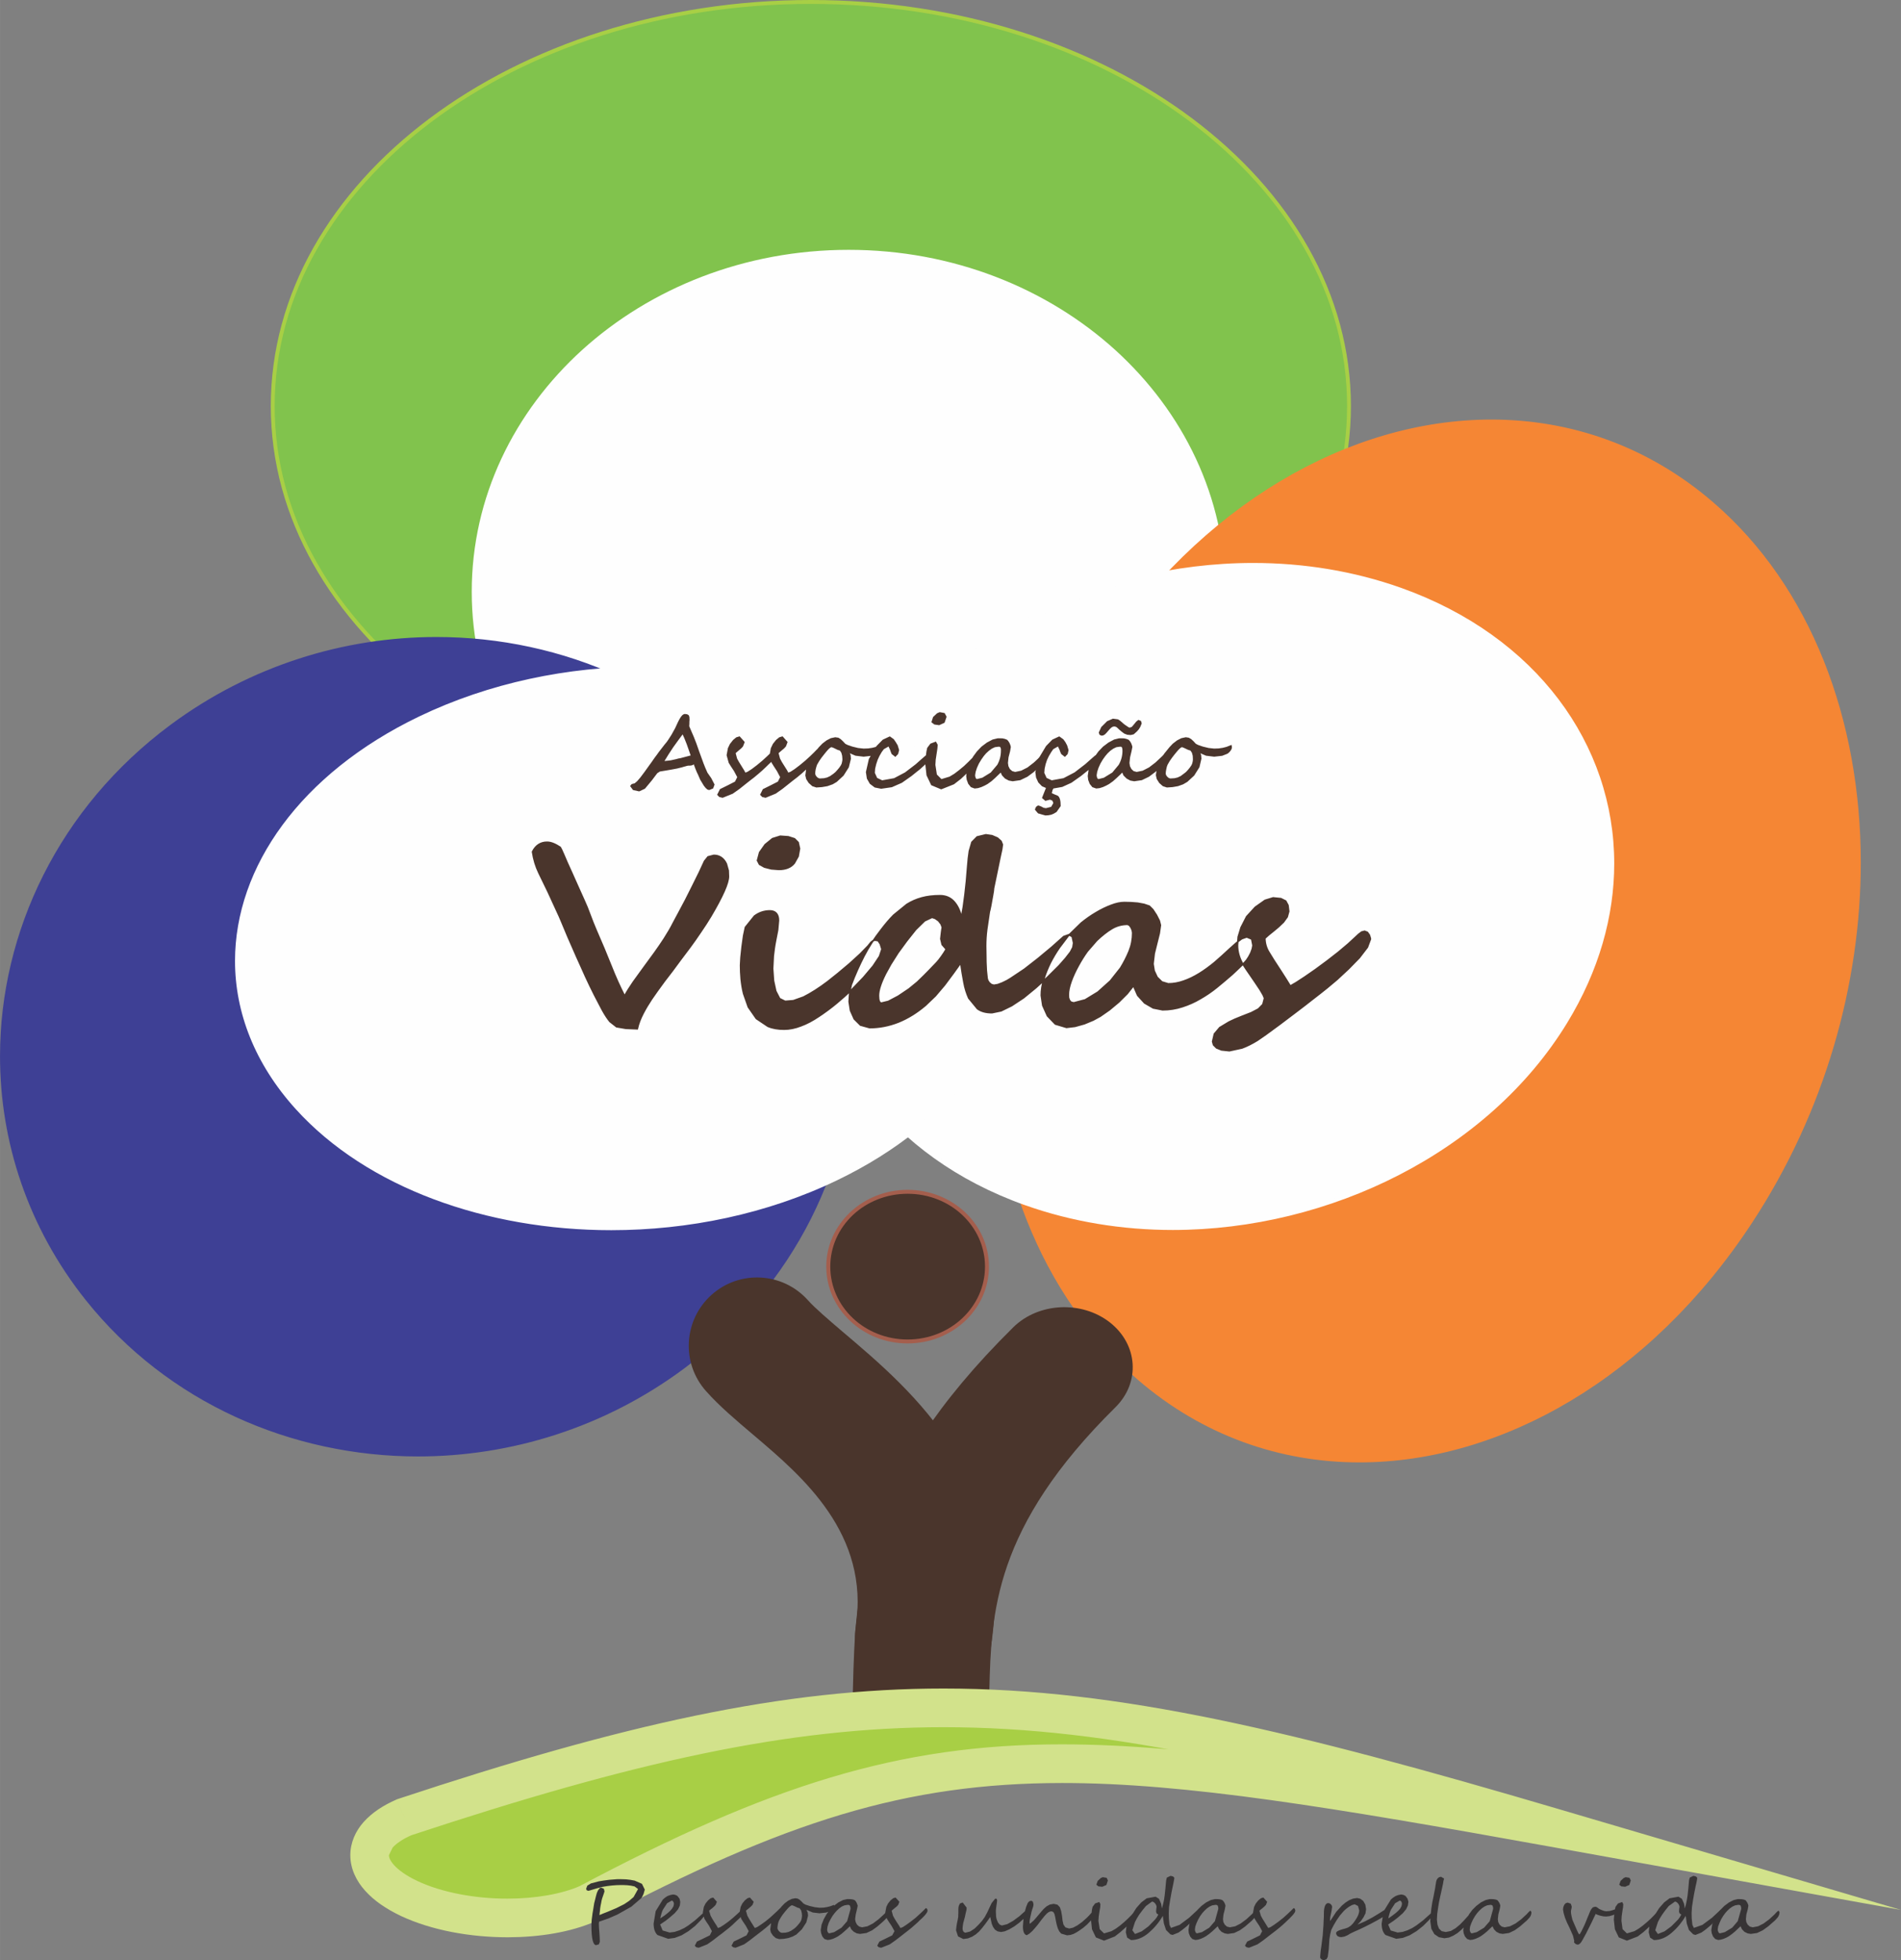 <?xml version="1.0" encoding="UTF-8"?>
<!DOCTYPE svg PUBLIC "-//W3C//DTD SVG 1.1//EN" "http://www.w3.org/Graphics/SVG/1.1/DTD/svg11.dtd">
<!-- Creator: CorelDRAW -->
<svg xmlns="http://www.w3.org/2000/svg" xml:space="preserve" width="485px" height="500px" version="1.1" style="shape-rendering:geometricPrecision; text-rendering:geometricPrecision; image-rendering:optimizeQuality; fill-rule:evenodd; clip-rule:evenodd"
viewBox="0 0 482.37 497.3"
 xmlns:xlink="http://www.w3.org/1999/xlink"
 xmlns:xodm="http://www.corel.com/coreldraw/odm/2003">
 <rect x="0" y="0" width="482.37" height="497.3" fill="#808080" stroke="none"/>
 <defs>
  <style type="text/css">
   <![CDATA[
    .fil2 {fill:#FEFEFE}
    .fil6 {fill:#F58634}
    .fil11 {fill:#A8CF45}
    .fil9 {fill:#4A352C}
    .fil0 {fill:#81C34D}
    .fil4 {fill:#3E4095}
    .fil3 {fill:#FEFEFE;fill-rule:nonzero}
    .fil13 {fill:#373435;fill-rule:nonzero}
    .fil10 {fill:#A45E4D;fill-rule:nonzero}
    .fil7 {fill:#F58634;fill-rule:nonzero}
    .fil12 {fill:#D2E28B;fill-rule:nonzero}
    .fil1 {fill:#A8CF45;fill-rule:nonzero}
    .fil8 {fill:#4A352C;fill-rule:nonzero}
    .fil5 {fill:#3E4095;fill-rule:nonzero}
   ]]>
  </style>
 </defs>
 <g id="Camada_x0020_1">
  <path class="fil0" d="M205.75 0.49c75.42,0 136.55,45.9 136.55,102.52 0,56.61 -61.13,102.5 -136.55,102.5 -75.42,0 -136.55,-45.89 -136.55,-102.5 0,-56.62 61.13,-102.52 136.55,-102.52z"/>
  <path class="fil1" d="M205.75 0.49l0 0.5c37.61,0 71.65,11.43 96.27,29.92 24.61,18.49 39.8,43.96 39.8,72.1 0,28.12 -15.19,53.61 -39.8,72.08 -24.62,18.48 -58.66,29.94 -96.27,29.94 -37.61,0 -71.66,-11.46 -96.26,-29.94 -24.62,-18.47 -39.8,-43.96 -39.8,-72.08 0,-28.14 15.18,-53.61 39.8,-72.1 24.6,-18.49 58.65,-29.92 96.26,-29.92l0 -0.99c-37.81,0 -72.05,11.5 -96.85,30.11 -24.81,18.62 -40.19,44.4 -40.19,72.9 0,28.48 15.38,54.25 40.19,72.88 24.8,18.62 59.04,30.11 96.85,30.12 37.82,-0.01 72.05,-11.5 96.86,-30.12 24.8,-18.63 40.18,-44.4 40.18,-72.88 0,-28.5 -15.38,-54.28 -40.18,-72.9 -24.81,-18.61 -59.04,-30.11 -96.86,-30.11l0 0.49z"/>
  <path class="fil2" d="M215.35 63.87c52.56,0 95.14,38.63 95.14,86.25 0,47.63 -42.58,86.23 -95.14,86.23 -52.54,0 -95.15,-38.6 -95.15,-86.23 0,-47.62 42.61,-86.25 95.15,-86.25z"/>
  <path class="fil3" d="M215.35 63.87l0 0.49c26.15,0 49.83,9.61 66.95,25.13 17.11,15.54 27.69,36.96 27.69,60.63 0,23.67 -10.58,45.09 -27.69,60.63 -17.12,15.51 -40.8,25.12 -66.95,25.12 -26.15,0 -49.82,-9.61 -66.95,-25.12 -17.12,-15.54 -27.71,-36.96 -27.71,-60.63 0,-23.67 10.59,-45.09 27.71,-60.63 17.13,-15.52 40.8,-25.13 66.95,-25.13l0 -0.98c-26.39,0 -50.29,9.7 -67.61,25.38 -17.31,15.71 -28.04,37.39 -28.04,61.36 0,23.96 10.73,45.65 28.04,61.35 17.32,15.68 41.22,25.38 67.61,25.38 26.4,0 50.3,-9.7 67.61,-25.38 17.3,-15.7 28.02,-37.39 28.02,-61.35 0,-23.97 -10.72,-45.65 -28.02,-61.36 -17.31,-15.68 -41.21,-25.38 -67.61,-25.38l0 0.49z"/>
  <path class="fil4" d="M22.17 329.55c-35.82,-44.86 -26.24,-109.9 21.37,-145.25 47.62,-35.36 115.29,-27.64 151.1,17.24 35.82,44.87 26.26,109.9 -21.37,145.26 -47.63,35.35 -115.25,27.63 -151.1,-17.25z"/>
  <path class="fil5" d="M22.17 329.55l0.39 -0.31c-14.55,-18.21 -21.57,-39.76 -21.57,-61.28 0,-31.25 14.78,-62.43 42.84,-83.27 20.04,-14.88 43.64,-22.11 66.91,-22.11 31.79,0 62.94,13.48 83.53,39.27 14.53,18.22 21.55,39.77 21.55,61.32 0,31.23 -14.78,62.41 -42.84,83.24 -20.04,14.87 -43.64,22.1 -66.9,22.1 -31.78,0 -62.94,-13.48 -83.52,-39.27l-0.39 0.31 -0.38 0.32c20.79,26.02 52.22,39.62 84.29,39.62 23.46,0 47.27,-7.28 67.49,-22.29 28.31,-21.02 43.24,-52.49 43.24,-84.03 0,-21.76 -7.09,-43.54 -21.78,-61.94 -20.79,-26.03 -52.22,-39.63 -84.29,-39.63 -23.47,0 -47.28,7.29 -67.5,22.3 -28.31,21.02 -43.24,52.5 -43.24,84.06 0,21.72 7.1,43.51 21.79,61.91l0.38 -0.32z"/>
  <path class="fil6" d="M434.41 127.81c45.58,39.28 49.97,120.79 9.82,182.06 -40.14,61.25 -109.64,79.06 -155.22,39.76 -45.58,-39.29 -50,-120.79 -9.83,-182.05 40.15,-61.26 109.64,-79.06 155.23,-39.77z"/>
  <path class="fil7" d="M434.41 127.81l-0.33 0.37c24.55,21.15 37.11,54.64 37.11,90.65 0,30.49 -9.02,62.76 -27.38,90.77 -25.63,39.11 -63.24,60.42 -98.84,60.42 -19.98,0 -39.35,-6.7 -55.63,-20.76 -24.55,-21.17 -37.14,-54.67 -37.14,-90.69 0,-30.47 9.02,-62.73 27.38,-90.73 25.64,-39.11 63.26,-60.41 98.86,-60.41 19.99,0 39.34,6.69 55.64,20.75l0.33 -0.37 0.32 -0.37c-16.48,-14.21 -36.08,-21 -56.29,-21 -35.99,0 -73.89,21.52 -99.68,60.86 -18.47,28.16 -27.54,60.61 -27.54,91.27 0,36.23 12.65,70.04 37.47,91.44 16.48,14.2 36.08,20.99 56.28,20.99 36,0 73.89,-21.52 99.66,-60.86 18.48,-28.18 27.54,-60.62 27.54,-91.31 0,-36.22 -12.63,-70.01 -37.44,-91.39l-0.32 0.37z"/>
  <path class="fil2" d="M355.38 149.61c49.4,17.6 68.13,66.71 41.84,109.68 -26.29,42.98 -87.63,63.55 -137.03,45.96 -49.39,-17.59 -68.12,-66.71 -41.83,-109.68 26.28,-42.98 87.63,-63.55 137.02,-45.96z"/>
  <path class="fil3" d="M355.38 149.61l-0.17 0.46c34.07,12.15 53.41,39.29 53.42,69 0,13.16 -3.8,26.84 -11.83,39.96 -19.78,32.38 -59.66,52.03 -99.2,52.03 -12.68,0 -25.31,-2.03 -37.23,-6.27 -34.08,-12.14 -53.41,-39.29 -53.42,-69 0,-13.16 3.79,-26.84 11.82,-39.96 19.8,-32.38 59.68,-52.02 99.23,-52.02 12.66,0 25.28,2.02 37.21,6.26l0.17 -0.46 0.16 -0.47c-12.04,-4.28 -24.77,-6.32 -37.54,-6.32 -39.87,0.01 -80.04,19.76 -100.06,52.5 -8.13,13.26 -11.98,27.12 -11.98,40.47 0,30.15 19.67,57.68 54.07,69.93 12.05,4.28 24.78,6.32 37.57,6.32 39.86,-0.02 80.03,-19.77 100.04,-52.5 8.11,-13.26 11.97,-27.12 11.97,-40.47 0,-30.15 -19.67,-57.67 -54.07,-69.93l-0.16 0.47z"/>
  <path class="fil2" d="M75.39 281.02c-29.2,-32.26 -15.24,-76.48 31.15,-98.79 46.39,-22.32 107.65,-14.26 136.81,17.98 29.18,32.22 15.24,76.46 -31.15,98.79 -46.39,22.3 -107.63,14.25 -136.81,-17.98z"/>
  <path class="fil3" d="M75.39 281.02l0.36 -0.34c-10.27,-11.33 -15.13,-24.12 -15.13,-36.9 0,-23.32 16.28,-46.75 46.13,-61.11 17.67,-8.49 37.5,-12.58 56.89,-12.58 31.34,0 61.47,10.66 79.34,30.44 10.26,11.33 15.14,24.1 15.14,36.89 0,23.34 -16.28,46.76 -46.14,61.13 -17.66,8.49 -37.49,12.57 -56.88,12.57 -31.33,0 -61.45,-10.65 -79.35,-30.44l-0.36 0.34 -0.38 0.32c18.16,20.05 48.54,30.75 80.09,30.75 19.52,0 39.5,-4.09 57.31,-12.66 30.09,-14.48 46.68,-38.2 46.69,-62.01 0,-13.03 -4.99,-26.07 -15.39,-37.55 -18.13,-20.05 -48.52,-30.76 -80.07,-30.76 -19.52,0 -39.5,4.11 -57.32,12.67 -30.1,14.48 -46.69,38.19 -46.69,62 0,13.04 4.99,26.07 15.38,37.56l0.38 -0.32z"/>
  <path class="fil8" d="M250.75 437.26c-0.39,8.39 -8.48,14.92 -18.03,14.54 -9.55,-0.35 -16.96,-7.45 -16.55,-15.84 0.13,-3.05 0.21,-5.35 0.26,-7.69 0.63,-24.94 1.35,-52.71 40.69,-91.55 6.37,-6.28 17.34,-6.83 24.5,-1.24 7.15,5.61 7.78,15.23 1.43,21.52 -30.96,30.56 -31.51,52.32 -32.01,71.88 -0.08,3.08 -0.16,6.13 -0.29,8.38z"/>
  <path class="fil8" d="M179.2 352.97c-6.4,-7.12 -5.79,-18.07 1.34,-24.47 7.12,-6.38 18.08,-5.78 24.48,1.37 1.91,2.12 5.08,4.8 8.59,7.81 18.53,15.68 44.32,37.55 37.8,80.34 -1.44,9.46 -10.3,15.95 -19.77,14.51 -9.44,-1.46 -15.94,-10.29 -14.5,-19.75 3.62,-23.67 -13.55,-38.22 -25.84,-48.64 -4.63,-3.92 -8.78,-7.44 -12.1,-11.17z"/>
  <path class="fil9" d="M230.31 302.35c11.1,0 20.13,8.49 20.13,18.98 0,10.49 -9.03,18.99 -20.13,18.99 -11.12,0 -20.14,-8.5 -20.14,-18.99 0,-10.49 9.02,-18.98 20.14,-18.98z"/>
  <path class="fil10" d="M230.31 301.85c5.67,0 10.83,2.18 14.58,5.69 3.73,3.53 6.05,8.39 6.05,13.79 0,5.38 -2.32,10.27 -6.05,13.79 -3.75,3.52 -8.91,5.7 -14.58,5.7 -5.69,0 -10.85,-2.18 -14.58,-5.7 -3.75,-3.52 -6.07,-8.41 -6.07,-13.79 0,-5.4 2.32,-10.26 6.07,-13.79 3.73,-3.51 8.89,-5.69 14.58,-5.69zm13.89 6.41c-3.56,-3.35 -8.48,-5.41 -13.89,-5.41 -5.43,0 -10.35,2.06 -13.91,5.41 -3.54,3.35 -5.72,7.97 -5.72,13.07 0,5.11 2.18,9.72 5.72,13.07 3.56,3.36 8.48,5.42 13.91,5.42 5.41,0 10.33,-2.06 13.89,-5.42 3.55,-3.35 5.74,-7.96 5.74,-13.07 0,-5.1 -2.19,-9.72 -5.74,-13.07z"/>
  <path class="fil11" d="M102.56 461.03c119.56,-39.56 163.34,-35.15 291.48,2.6 -124.93,-22.51 -159.06,-26.21 -244.87,19.31 -12.16,5.32 -32.47,4.74 -45.34,-1.31 -12.87,-6.05 -13.45,-15.28 -1.27,-20.6z"/>
  <path class="fil12" d="M102.56 461.03l1.54 4.65c56.9,-18.82 96.12,-27.5 135.32,-27.5 42.88,-0.01 86.34,10.43 153.23,30.15l1.39 -4.7 0.86 -4.82c-55.12,-9.93 -92.75,-16.27 -125.4,-16.28 -41.43,-0.04 -74.44,10.47 -122.62,36.07l2.29 4.34 -1.97 -4.49c-4.67,2.06 -11.42,3.23 -18.4,3.22 -8.24,0.03 -16.83,-1.6 -22.88,-4.47 -2.91,-1.36 -4.88,-2.85 -5.96,-4.06 -1.1,-1.25 -1.27,-2.03 -1.28,-2.49l0.95 -1.93c0.83,-0.94 2.42,-2.12 4.9,-3.2l-1.97 -4.49 1.54 4.65 -1.54 -4.65 -1.96 -4.5c-3.4,1.49 -6.19,3.33 -8.29,5.66 -2.09,2.3 -3.43,5.31 -3.42,8.46 -0.01,3.4 1.51,6.53 3.76,9.02 2.28,2.54 5.32,4.61 9.09,6.41 7.88,3.67 17.58,5.38 27.06,5.4 8.03,-0.02 15.87,-1.24 22.34,-4.06l0.16 -0.06 0.17 -0.1c47.74,-25.26 78.35,-34.88 118.03,-34.92 31.34,-0.01 68.58,6.18 123.66,16.11l89.21 16.09 -86.94 -25.61c-67.03,-19.74 -111.43,-30.55 -156.01,-30.56 -40.74,0 -81.14,9.05 -138.39,28l-0.23 0.08 -0.2 0.08 1.96 4.5z"/>
  <path class="fil9" d="M184.86 222.35c0,1.69 -1.51,5.07 -4.5,10.14 -0.82,1.33 -1.68,2.7 -2.67,4.1 -0.89,1.32 -1.73,2.53 -2.54,3.62l-2.59 3.45 -1.91 2.58 -2.05 2.69 -1.8 2.45 -1.45 2.07c-0.78,1.19 -1.52,2.41 -2.18,3.67 -0.66,1.29 -1.16,2.59 -1.45,3.89l-2.89 -0.12 -2.4 -0.41 -1.63 -1.27c-0.61,-0.7 -1.24,-1.69 -1.91,-2.9l-0.98 -1.84 -1.11 -2.12 -1.13 -2.29 -1.05 -2.28c-0.74,-1.63 -1.5,-3.3 -2.27,-5 -0.75,-1.71 -1.49,-3.42 -2.23,-5.1 -1.47,-3.55 -2.24,-5.34 -2.27,-5.38 -1.02,-2.24 -1.94,-4.24 -2.79,-6.05 -0.86,-1.79 -1.63,-3.4 -2.34,-4.82 -0.76,-1.59 -1.31,-3.37 -1.6,-5.35 0.82,-1.61 2.06,-2.42 3.7,-2.42 0.96,0 2.06,0.44 3.33,1.28l0.31 0.59 0.63 1.43 0.83 1.88 1.14 2.55 1.54 3.43c0.55,1.21 1.1,2.43 1.65,3.67 0.5,1.09 0.97,2.28 1.44,3.57 0.48,1.29 0.97,2.53 1.51,3.77 1.45,3.31 2.74,6.39 3.87,9.22 1.11,2.84 2.26,5.37 3.42,7.62 0.6,-1.1 1.34,-2.29 2.21,-3.52 0.86,-1.23 1.78,-2.48 2.71,-3.76 0.92,-1.27 1.83,-2.52 2.74,-3.75 0.88,-1.24 1.68,-2.39 2.39,-3.48 0.92,-1.45 1.69,-2.76 2.27,-3.89l1.7 -3.19c0.87,-1.61 1.95,-3.71 3.24,-6.31 0.64,-1.31 1.24,-2.48 1.74,-3.52l1.25 -2.73 0.91 -1.14 1.47 -0.39c1.42,0 2.5,0.71 3.17,2.13l0.49 1.68 0.08 1.55zm18.01 -7.05l-0.33 1.92 -0.97 1.73c-0.85,1.09 -2.16,1.63 -3.92,1.63l-1.93 -0.15 -1.74 -0.45 -1.27 -0.69 -0.52 -1 0.57 -2.04 1.38 -1.98 1.88 -1.52 1.97 -0.61 2.07 0.15 1.53 0.48 0.95 0.95 0.33 1.58zm20.9 25.5l-0.6 1.81 -1.61 2.46 -2.43 2.88 -3.04 3.16c-1.21,1.17 -2.5,2.32 -3.86,3.46 -1.4,1.14 -2.87,2.24 -4.45,3.29 -1.55,1.04 -3.06,1.85 -4.55,2.4 -1.5,0.58 -2.93,0.85 -4.27,0.85 -1.58,0 -2.94,-0.23 -4.08,-0.73l-2.97 -1.97 -1.99 -2.89 -1.22 -3.44c-0.32,-1.22 -0.5,-2.44 -0.63,-3.68 -0.11,-1.24 -0.16,-2.42 -0.16,-3.53l0.1 -1.97 0.26 -2.73 0.43 -2.81 0.44 -2.11 2.32 -2.88c1.19,-0.86 2.47,-1.29 3.9,-1.29 1.44,0 2.18,0.79 2.18,2.41l-0.22 2.43 -0.5 2.51c-0.28,1.52 -0.47,2.87 -0.6,4.1l-0.15 3.2 0.2 3.08 0.58 2.64 0.97 1.88 1.4 0.72 2.08 -0.18 2.59 -0.92c1.91,-0.96 3.97,-2.27 6.15,-3.93l2.58 -2.06 2.92 -2.46 2.71 -2.45 2.02 -2.09 0.3 -0.39 0.39 -0.48 0.52 -0.41 0.56 -0.18 0.79 0.15 0.55 0.86 0.39 1.29zm13.92 3.37l0.58 -0.67 0.64 -0.87 0.65 -0.94 0.53 -0.89 -1.02 -1.17 -0.34 -1.47 0.06 -0.7 0.12 -0.82 0.1 -0.81 0.08 -0.55 -0.3 -0.84 -0.64 -0.83 -0.85 -0.62 -0.81 -0.24 -1.87 0.87 -2.26 2.21 -2.32 2.92 -2.16 2.96 -1.85 2.89 -1.33 2.44c-1.18,2.36 -1.79,4.22 -1.79,5.58 0,1.24 0.26,1.86 0.76,1.86l1.73 -0.43 2.54 -1.34 2.73 -1.85 2.1 -1.71c1.24,-1.2 2.27,-2.17 3.03,-3l1.89 -1.98zm34.72 -4.94l-0.16 1.1 -0.63 1.2 -1.22 1.56 -1.94 2.21 0 -0.04 -2.66 2.66 -2.99 2.72 -3.09 2.5 -3.01 2 -2.7 1.3 -2.29 0.49c-1.55,0 -2.77,-0.34 -3.68,-1l-2.21 -2.69c-0.55,-1.15 -0.97,-2.46 -1.24,-4.03 -0.28,-1.52 -0.58,-3.17 -0.81,-4.9l-1.95 2.7 -2.13 2.88 -2.35 2.75 -2.53 2.43c-2.22,1.87 -4.51,3.29 -6.88,4.23 -2.38,0.94 -4.8,1.42 -7.29,1.42l-2.29 -0.63 -1.61 -1.6 -0.96 -2.14 -0.33 -2.24 0.16 -2.5 0.39 -1.77c0.95,-2.53 2.02,-4.95 3.21,-7.23 1.16,-2.28 2.61,-4.53 4.35,-6.74 1.08,-1.42 2.13,-2.64 3.18,-3.71l3.34 -2.73c1.19,-0.73 2.45,-1.28 3.82,-1.65 1.37,-0.37 2.89,-0.56 4.6,-0.56 1.42,0 2.6,0.5 3.5,1.45 0.92,0.97 1.58,2.34 1.94,4.08l0.48 -2.69 0.43 -3.12 0.36 -3.41 0.3 -3.5c0.12,-1.61 0.26,-2.97 0.44,-4.1l0.65 -2.27 1.35 -1.35 2.18 -0.53 1.6 0.24 1.35 0.57 0.92 0.82 0.35 0.88 -0.19 1.2 -0.45 2.12c-0.18,0.89 -0.41,1.97 -0.68,3.24 -0.26,1.28 -0.58,2.77 -0.92,4.51l-0.08 0.67 -0.19 1.15 -0.23 1.31 -0.24 1.29 -0.21 1.04 -0.13 0.51c-0.27,1.63 -0.47,3.12 -0.66,4.5 -0.18,1.4 -0.26,2.78 -0.26,4.18l0.02 1.97 0.03 2.12 0.11 2.14 0.21 2 0.15 0.52 0.38 0.56 0.52 0.44 0.66 0.19 1 -0.17 1.13 -0.44 1.16 -0.56 0.97 -0.57 3.5 -2.34 3.49 -2.74 3.42 -2.84 3.01 -2.68 1.29 -0.47 0.89 0.47 0.35 1.62zm15 -2.58l-0.11 -0.64 -0.28 -0.7 -0.43 -0.57 -0.45 -0.24c-1.47,0 -2.84,0.38 -4.05,1.12 -1.2,0.72 -2.47,1.72 -3.82,2.99l-2.37 2.74c-0.83,1.16 -1.6,2.39 -2.3,3.7 -0.71,1.29 -1.32,2.6 -1.79,3.9 -0.47,1.31 -0.72,2.46 -0.72,3.45l0.05 0.73 0.21 0.63 0.43 0.47 0.69 0.18 2.88 -0.76 3.25 -1.97 3.15 -2.84 2.57 -3.25c0.85,-1.38 1.59,-2.81 2.19,-4.29 0.6,-1.49 0.9,-3.03 0.9,-4.65zm30.53 3.2l-0.16 0.87 -0.39 1.02 -0.51 1 -0.56 0.83 -0.52 0.6 -0.84 0.86 -1.07 1.04 -1.19 1.12c-1.3,1.12 -2.61,2.22 -3.95,3.31 -1.32,1.08 -2.74,2.04 -4.19,2.87 -1.44,0.84 -2.96,1.53 -4.55,2.04 -1.61,0.51 -3.29,0.78 -5.08,0.78l-2.31 -0.47 -2.18 -1.27 -1.77 -1.96 -1.05 -2.41 -1.58 2 -2.14 2.12 -2.39 2 -2.31 1.62 -1.79 0.97 -2.24 0.93 -2.37 0.66 -2.21 0.27 -2.81 -0.86 -2.01 -2.08 -1.17 -2.64 -0.38 -2.52c0,-1.36 0.22,-2.75 0.66,-4.16 0.42,-1.41 1,-2.8 1.66,-4.15 0.69,-1.34 1.44,-2.62 2.29,-3.84l2.48 -3.26 3.04 -2.97c1.19,-0.97 2.43,-1.86 3.73,-2.63 1.3,-0.78 2.59,-1.4 3.86,-1.87 1.25,-0.48 2.38,-0.71 3.37,-0.71l1.65 0.04 1.71 0.13 1.61 0.3 1.36 0.46 0.9 0.87 0.89 1.38 0.74 1.43 0.29 1.13 -0.29 2.05 -0.63 2.51 -0.66 2.65 -0.28 2.63 0.25 1.74 0.77 1.64 1.21 1.18 1.58 0.48c1.33,0 2.63,-0.22 3.92,-0.68 1.32,-0.45 2.6,-1.08 3.89,-1.89 1.32,-0.78 2.6,-1.73 3.93,-2.81 1.29,-1.09 2.57,-2.27 3.91,-3.53l0.53 -0.46 1.13 -1.01 1.38 -1.04 1.25 -0.46 1.27 0.53 0.32 1.62zm29.8 -1.62l-0.78 2.1 -2.06 2.64 -2.74 2.83 -2.92 2.72 -2.46 2.06c-1.11,0.88 -2.32,1.86 -3.68,2.92 -1.35,1.04 -2.78,2.14 -4.25,3.25 -1.47,1.14 -2.86,2.19 -4.17,3.16 -1.32,0.97 -2.48,1.82 -3.48,2.55l-2.17 1.48c-1.39,0.86 -2.68,1.49 -3.86,1.95l-3.21 0.69 -1.97 -0.21 -1.32 -0.52 -0.74 -0.76 -0.23 -0.84 0.45 -1.94 1.34 -1.59 2.36 -1.45c0.96,-0.47 2.06,-0.95 3.37,-1.45l2.29 -0.89 1.79 -0.96 1.16 -1.15 0.39 -1.58 -0.31 -0.8 -0.82 -1.37 -1.13 -1.7 -1.2 -1.79 -1.16 -1.67 -0.85 -1.29c-0.92,-1.58 -1.36,-3.17 -1.36,-4.81l0.18 -2.17 0.68 -2.27 1.42 -2.79 2.21 -2.42 2.42 -1.74 2.13 -0.64 2.01 0.21 1.18 0.61 0.58 1.06 0.18 1.52 -0.39 1.46 -0.97 1.33 -1.24 1.16 -1.11 0.95 -1.34 1.08 -1 0.88c0.03,1.31 0.36,2.52 1.05,3.6l1.24 1.99 1.55 2.4 1.51 2.34 1.1 1.77 1.44 -0.82 2.24 -1.45 2.74 -1.92 2.95 -2.17 2.84 -2.21 2.49 -2.1 1.57 -1.44 1.07 -1 0.78 -0.59 0.74 -0.21 0.72 0.32 0.47 0.66 0.2 0.64 0.08 0.38z"/>
  <path class="fil8" d="M184.86 222.35l-0.19 0c0,1.6 -1.48,4.99 -4.47,10.05 -0.82,1.32 -1.69,2.69 -2.66,4.09 -0.9,1.32 -1.73,2.52 -2.54,3.61l-2.59 3.45 -1.91 2.57 -2.06 2.69 -1.8 2.46 -1.44 2.08c-0.79,1.18 -1.53,2.41 -2.19,3.69 -0.66,1.29 -1.17,2.6 -1.47,3.93l0.18 0.04 0 -0.19 -2.89 -0.1 -2.32 -0.41 -1.59 -1.25 -0.12 0.15 0.15 -0.12c-0.59,-0.69 -1.23,-1.66 -1.9,-2.87l-0.98 -1.85 -1.11 -2.12 -1.12 -2.27 -1.05 -2.28c-0.74,-1.63 -1.51,-3.3 -2.26,-5 -0.77,-1.71 -1.5,-3.42 -2.24,-5.1 -1.48,-3.56 -2.22,-5.29 -2.29,-5.41l-0.15 0.11 0.18 -0.07c-1.03,-2.23 -1.96,-4.26 -2.79,-6.06 -0.88,-1.79 -1.65,-3.39 -2.34,-4.82 -0.76,-1.58 -1.31,-3.34 -1.6,-5.3l-0.18 0.03 0.16 0.09c0.81,-1.56 1.95,-2.32 3.54,-2.33 0.89,0 1.97,0.42 3.22,1.27l0.11 -0.17 -0.17 0.1 0.32 0.58 0.62 1.4 0.82 1.9 1.16 2.55 1.52 3.42c0.55,1.21 1.1,2.44 1.66,3.68 0.5,1.09 0.97,2.27 1.44,3.56 0.47,1.29 0.97,2.54 1.51,3.78 1.44,3.32 2.73,6.38 3.87,9.2 1.1,2.84 2.26,5.39 3.42,7.64l0.16 0.33 0.17 -0.31c0.6,-1.1 1.34,-2.28 2.2,-3.52 0.86,-1.23 1.79,-2.48 2.71,-3.74 0.91,-1.29 1.84,-2.53 2.73,-3.77 0.91,-1.23 1.69,-2.38 2.4,-3.48 0.93,-1.46 1.7,-2.77 2.28,-3.91l1.71 -3.2c0.86,-1.59 1.94,-3.7 3.23,-6.3 0.64,-1.31 1.24,-2.46 1.74,-3.52l1.25 -2.72 0.86 -1.06 1.41 -0.38 -0.05 -0.18 0 0.18c1.36,0.01 2.34,0.66 3.01,2.03l0.16 -0.08 -0.17 0.06 0.47 1.64 0.08 1.55 0.19 -0.02 0.17 -0.01 -0.06 -1.56 -0.02 -0.04 -0.47 -1.67 -0.01 -0.02c-0.7,-1.48 -1.87,-2.26 -3.35,-2.24l-0.03 0 -1.5 0.39 -0.05 0.02 -0.95 1.18 -0.01 0.04 -1.26 2.73c-0.5,1.04 -1.11,2.21 -1.74,3.52 -1.28,2.6 -2.36,4.7 -3.24,6.29l-1.71 3.19c-0.56,1.14 -1.33,2.42 -2.25,3.88 -0.71,1.09 -1.49,2.24 -2.38,3.48 -0.91,1.23 -1.82,2.48 -2.75,3.76 -0.92,1.27 -1.83,2.51 -2.71,3.74 -0.87,1.26 -1.61,2.44 -2.22,3.55l0.17 0.09 0.16 -0.08c-1.15,-2.25 -2.31,-4.79 -3.42,-7.61 -1.13,-2.84 -2.41,-5.91 -3.86,-9.21 -0.53,-1.25 -1.03,-2.5 -1.5,-3.78 -0.47,-1.28 -0.94,-2.48 -1.46,-3.58 -0.55,-1.23 -1.1,-2.46 -1.65,-3.67l-1.53 -3.43 -1.15 -2.54 -0.81 -1.89 -0.63 -1.42 -0.33 -0.6 -0.03 -0.04 -0.04 -0.03c-1.28,-0.85 -2.41,-1.31 -3.42,-1.31 -1.71,-0.01 -3.04,0.86 -3.86,2.52l-0.03 0.05 0 0.06c0.29,1.99 0.85,3.78 1.63,5.4 0.7,1.43 1.47,3.03 2.34,4.82 0.84,1.81 1.75,3.81 2.78,6.05l0.02 0.03c0,0 0.79,1.82 2.24,5.33 0.74,1.69 1.48,3.4 2.24,5.11 0.76,1.7 1.54,3.37 2.26,5.02l1.07 2.27 1.13 2.29 1.1 2.11 0.97 1.85c0.69,1.24 1.34,2.22 1.94,2.94l0.04 0.02 1.63 1.28 0.03 0.03 2.44 0.42 2.92 0.12 0.16 0 0.03 -0.15c0.28,-1.29 0.78,-2.57 1.44,-3.85 0.65,-1.25 1.38,-2.47 2.17,-3.65l1.44 -2.06 1.79 -2.46 2.06 -2.68 1.91 -2.59 2.58 -3.43c0.83,-1.1 1.66,-2.32 2.56,-3.64 0.97,-1.4 1.85,-2.77 2.66,-4.11 3,-5.08 4.52,-8.45 4.52,-10.23l-0.17 0zm18.01 -7.05l-0.17 -0.05 -0.34 1.9 -0.95 1.7c-0.8,1.02 -2.04,1.54 -3.76,1.54l-1.91 -0.15 -1.69 -0.43 -1.19 -0.67 -0.47 -0.87 0.53 -1.94 1.36 -1.93 1.82 -1.47 1.91 -0.6 2.02 0.15 1.46 0.46 0.87 0.87 0.34 1.53 0.17 -0.04 -0.17 -0.05 0.17 0.05 0.19 -0.05 -0.35 -1.57 0 -0.05 -0.99 -0.99 -0.03 -0.02 -1.56 -0.5 -0.03 -0.02 -2.1 -0.15 -0.04 0 -2 0.63 -0.04 0.01 -1.9 1.55 -0.01 0.01 -1.41 1.99 -0.02 0.03 -0.56 2.08 -0.02 0.06 0.55 1.06 0.03 0.05 1.31 0.73 0.02 0.01 1.77 0.45 1.95 0.15c1.81,0 3.2,-0.55 4.09,-1.69l0.98 -1.75 0.01 -0.03 0.35 -1.97 0 -0.07 -0.19 0.05zm20.9 25.5l-0.17 -0.05 -0.59 1.78 -1.61 2.43 -2.42 2.87 -3.02 3.14c-1.2,1.18 -2.49,2.31 -3.85,3.45 -1.39,1.13 -2.86,2.23 -4.44,3.28 -1.55,1.03 -3.03,1.83 -4.51,2.39 -1.49,0.56 -2.89,0.83 -4.2,0.83 -1.57,0 -2.9,-0.23 -4.01,-0.7l-0.07 0.16 0.1 -0.15 -2.91 -1.95 -1.99 -2.86 -1.2 -3.41c-0.31,-1.17 -0.5,-2.4 -0.64,-3.64 -0.09,-1.22 -0.15,-2.39 -0.15,-3.5l0.11 -1.95 0.29 -2.72 0.39 -2.81 0.44 -2.06 2.29 -2.84 -0.15 -0.12 0.11 0.15c1.16,-0.84 2.4,-1.27 3.79,-1.27 1.36,0.02 1.96,0.67 1.99,2.24l-0.22 2.42 -0.48 2.49c-0.3,1.53 -0.49,2.89 -0.6,4.11l-0.17 3.22 0.2 3.09 0.6 2.67 0 0.02 0.98 1.9 0.03 0.06 1.45 0.74 0.04 0.02 2.13 -0.17 0.03 0 2.6 -0.93c1.95,-0.98 4.01,-2.3 6.21,-3.96l2.59 -2.06 2.92 -2.47 2.71 -2.46 2.03 -2.09 0.31 -0.39 0.38 -0.47 0.49 -0.4 0.47 -0.13 0.66 0.12 0.5 0.75 0.39 1.28 0.17 -0.05 -0.17 -0.05 0.17 0.05 0.18 -0.05 -0.39 -1.31 -0.02 -0.01 -0.55 -0.89 -0.05 -0.07 -0.87 -0.15 -0.05 -0.01 -0.59 0.19 -0.03 0 -0.56 0.44 -0.03 0.05 -0.39 0.48 -0.3 0.38 -2.01 2.06 -2.69 2.45 -2.93 2.46 -2.57 2.05c-2.17,1.65 -4.22,2.95 -6.13,3.91l-2.53 0.9 -2 0.16 -1.29 -0.64 -0.94 -1.82 -0.57 -2.62 -0.21 -3.04 0.16 -3.18c0.13,-1.21 0.31,-2.56 0.61,-4.07l0.49 -2.51 0.22 -2.46c0,-1.68 -0.85,-2.61 -2.37,-2.61 -1.47,0 -2.81,0.44 -4,1.33l-0.03 0.01 -2.33 2.9 -0.03 0.04 -0.46 2.16 -0.39 2.81 -0.29 2.75 -0.11 1.97c0,1.12 0.05,2.31 0.16,3.56 0.13,1.23 0.32,2.49 0.63,3.71l1.21 3.45 0.02 0.02 2.03 2.92 0.03 0.03 2.98 2 0.02 0c1.16,0.5 2.56,0.74 4.16,0.74 1.37,0 2.81,-0.28 4.33,-0.87 1.51,-0.55 3.02,-1.36 4.58,-2.41 1.59,-1.05 3.07,-2.15 4.46,-3.3 1.38,-1.15 2.67,-2.29 3.9,-3.47l3.03 -3.16 2.45 -2.88 1.62 -2.48 0.01 -0.06 0.61 -1.79 0.03 -0.07 -0.03 -0.05 -0.18 0.05zm13.92 3.37l0.15 0.12 0.58 -0.67 0.63 -0.88 0.66 -0.94 0.54 -0.9 0.07 -0.11 -1.08 -1.24 -0.32 -1.4 0.07 -0.68 0.1 -0.82 0.11 -0.79 0.08 -0.55 0 -0.04 -0.29 -0.89 -0.02 -0.03 -0.69 -0.86 -0.01 -0.02 -0.86 -0.63 -0.03 -0.01 -0.83 -0.28 -0.07 -0.01 -1.94 0.9 -0.03 0.02 -2.29 2.24 -2.33 2.93 -2.16 2.96 -1.86 2.91 -1.34 2.43c-1.19,2.4 -1.81,4.27 -1.81,5.69 0,1.24 0.24,2.01 0.95,2.04l0.02 0 1.77 -0.44 0.01 0 2.55 -1.34 2.76 -1.85 2.11 -1.74c1.26,-1.2 2.28,-2.18 3.05,-3.02l1.88 -1.96 -0.13 -0.14 -0.13 -0.12 -1.89 1.97c-0.77,0.82 -1.79,1.8 -3.02,2.99l-2.1 1.72 -2.72 1.83 -2.49 1.31 -1.72 0.42 0.05 0.19 0 -0.19c-0.29,0 -0.57,-0.43 -0.57,-1.67 -0.01,-1.31 0.58,-3.15 1.77,-5.51l1.33 -2.41 1.84 -2.9 2.15 -2.94 2.31 -2.91 2.23 -2.18 1.78 -0.84 0.71 0.24 0.8 0.57 0.61 0.78 0.28 0.77 -0.09 0.51 -0.11 0.81 -0.09 0.81 -0.08 0.71 -0.01 0.05 0.35 1.49 0.01 0.05 0.97 1.11 -0.46 0.76 -0.64 0.94 -0.64 0.86 -0.56 0.66 0.13 0.12zm34.72 -4.94l-0.18 -0.03 -0.17 1.08 -0.59 1.14 -1.21 1.56 -1.94 2.2 0.14 0.12 0.18 0 0 -0.48 -2.98 2.96 -2.99 2.71 -3.07 2.51 -2.98 1.98 -2.67 1.29 -2.27 0.47 0.04 0.19 0 -0.19c-1.52,0 -2.7,-0.32 -3.57,-0.95l-0.11 0.14 0.15 -0.12 -2.23 -2.69 -0.13 0.12 0.16 -0.08c-0.51,-1.13 -0.95,-2.44 -1.21,-3.98 -0.3,-1.53 -0.58,-3.16 -0.83,-4.9l-0.05 -0.46 -2.22 3.09 -2.13 2.87 -2.34 2.74 -2.51 2.42c-2.22,1.86 -4.49,3.26 -6.83,4.19 -2.36,0.92 -4.75,1.4 -7.22,1.4l0 0.19 0.04 -0.19 -2.24 -0.62 -1.55 -1.53 -0.91 -2.07 -0.34 -2.21 0.16 -2.48 0.38 -1.73c0.94,-2.51 2.02,-4.91 3.19,-7.2 1.16,-2.27 2.63,-4.5 4.32,-6.7 1.08,-1.42 2.14,-2.64 3.19,-3.7l3.32 -2.71c1.15,-0.72 2.4,-1.25 3.75,-1.62 1.35,-0.36 2.86,-0.55 4.55,-0.55 1.38,0 2.51,0.47 3.36,1.39 0.9,0.94 1.55,2.26 1.91,3.97l0.2 0.96 0.64 -3.63 0.42 -3.13 0.37 -3.43 0.29 -3.5c0.13,-1.6 0.26,-2.97 0.44,-4.08l0.64 -2.21 1.27 -1.29 2.1 -0.49 1.55 0.23 1.28 0.55 0.88 0.77 0.3 0.79 -0.18 1.15 -0.44 2.13c-0.18,0.87 -0.42,1.95 -0.69,3.22 -0.26,1.28 -0.55,2.77 -0.92,4.51l-0.08 0.7 -0.19 1.12 -0.23 1.32 -0.24 1.28 -0.2 1.03 -0.13 0.52c-0.25,1.64 -0.48,3.13 -0.66,4.51 -0.2,1.41 -0.28,2.81 -0.28,4.21l0.03 1.97 0.03 2.12 0.11 2.14 0.21 2.02 0 0.04 0.16 0.51 0.02 0.02 0.38 0.6 0.01 0.01 0.55 0.47 0.03 0.03 0.7 0.19 0.04 0.01 1.04 -0.17 0.01 0 1.16 -0.45 1.17 -0.58 0.98 -0.57 3.51 -2.34 3.51 -2.75 3.43 -2.84 2.98 -2.67 1.18 -0.43 0.74 0.39 0.33 1.53 0.18 -0.03 -0.18 -0.03 0.18 0.03 0.18 -0.05 -0.34 -1.61 -0.02 -0.09 -0.98 -0.51 -0.06 -0.04 -1.38 0.5 -0.03 0.02 -3.03 2.7 -3.4 2.83 -3.51 2.74 -3.49 2.33 -0.95 0.57 -1.15 0.56 -1.11 0.42 -0.94 0.16 -0.56 -0.16 -0.49 -0.41 -0.34 -0.52 -0.14 -0.47 -0.21 -1.98 -0.1 -2.12 -0.03 -2.12 -0.03 -1.98c0,-1.38 0.08,-2.76 0.26,-4.14 0.19,-1.38 0.43,-2.87 0.66,-4.5l0.13 -0.5 0.22 -1.04 0.23 -1.29 0.24 -1.32 0.19 -1.13 0.07 -0.71c0.37,-1.72 0.66,-3.22 0.93,-4.48 0.25,-1.27 0.49,-2.35 0.67,-3.24l0.46 -2.12 0.17 -1.2 0.02 -0.06 -0.37 -0.93 -0.01 -0.04 -0.96 -0.85 -0.01 -0.01 -1.37 -0.59 -0.03 -0.02 -1.63 -0.24 -0.03 0 -2.22 0.54 -0.06 0 -1.37 1.39 -0.04 0.03 -0.67 2.33c-0.19,1.15 -0.33,2.53 -0.45,4.13l-0.29 3.51 -0.37 3.39 -0.42 3.13 -0.47 2.67 0.17 0.04 0.2 -0.04c-0.38,-1.77 -1.05,-3.15 -2,-4.17 -0.93,-1 -2.18,-1.51 -3.64,-1.5 -1.72,0 -3.27,0.18 -4.65,0.56 -1.38,0.37 -2.66,0.93 -3.86,1.68l-3.37 2.74c-1.08,1.08 -2.13,2.33 -3.21,3.75 -1.72,2.21 -3.21,4.47 -4.36,6.76 -1.19,2.29 -2.27,4.7 -3.22,7.25l-0.41 1.79 -0.16 2.53 0 0.04 0.35 2.25 0 0.02 0.96 2.15 0.01 0.04 1.63 1.62 0.04 0.02 2.33 0.65 0.03 0.01 0.03 0c2.52,0 4.96,-0.48 7.36,-1.42 2.38,-0.96 4.68,-2.37 6.93,-4.27l2.54 -2.43 2.35 -2.77 2.15 -2.89 1.95 -2.71 -0.15 -0.1 -0.19 0.02c0.23,1.74 0.53,3.38 0.81,4.92 0.27,1.56 0.73,2.91 1.25,4.07l0.03 0.04 2.21 2.69 0.01 0.02 0.03 0.01c0.96,0.7 2.21,1.03 3.79,1.03l0.02 0 2.31 -0.48 0.03 0 2.72 -1.33 3.03 -2 3.08 -2.52 3.02 -2.73 2.66 -2.66 -0.13 -0.13 -0.18 0 0 0.54 2.27 -2.59 1.22 -1.57 0.01 -0.03 0.63 -1.2 0.02 -0.02 0.16 -1.14 0.01 -0.04 -0.01 -0.03 -0.18 0.05zm15 -2.58l0.19 -0.04 -0.11 -0.65 -0.01 -0.04 -0.3 -0.68 -0.01 -0.04 -0.44 -0.57 -0.02 -0.04 -0.49 -0.26 -0.04 -0.01 -0.04 0c-1.51,0 -2.91,0.38 -4.15,1.13 -1.22,0.75 -2.49,1.76 -3.84,3.02l-2.38 2.77c-0.86,1.18 -1.63,2.41 -2.35,3.72 -0.71,1.3 -1.32,2.6 -1.79,3.93 -0.49,1.33 -0.73,2.49 -0.73,3.51l0.06 0.74 0 0.03 0.21 0.65 0.02 0.04 0.44 0.49 0.04 0.06 0.74 0.18 0.06 0.01 2.93 -0.76 0.03 -0.01 3.26 -1.99 0.03 -0.03 3.15 -2.83 0.03 -0.03 2.57 -3.26c0.86,-1.38 1.6,-2.83 2.21,-4.31 0.62,-1.52 0.92,-3.1 0.92,-4.73l-0.38 0c0,1.59 -0.28,3.1 -0.88,4.59 -0.6,1.46 -1.33,2.88 -2.16,4.23l-2.56 3.24 -3.14 2.82 -3.2 1.95 -2.81 0.74 -0.6 -0.14 -0.35 -0.41 -0.2 -0.58 -0.04 -0.7c0,-0.94 0.23,-2.08 0.7,-3.38 0.46,-1.28 1.07,-2.59 1.78,-3.88 0.7,-1.3 1.46,-2.51 2.29,-3.67l2.37 -2.73c1.32,-1.25 2.57,-2.24 3.77,-2.96 1.18,-0.72 2.51,-1.08 3.95,-1.08l0 -0.19 -0.09 0.17 0.42 0.22 0.37 0.51 0.28 0.65 0.1 0.63 0.19 -0.03zm30.53 3.2l-0.19 -0.04 -0.16 0.86 -0.37 1.01 -0.51 0.97 -0.54 0.82 -0.51 0.58 -0.83 0.84 -1.08 1.04 -1.19 1.13c-1.27,1.1 -2.58,2.2 -3.93,3.3 -1.31,1.07 -2.72,2.03 -4.16,2.85 -1.43,0.84 -2.95,1.51 -4.52,2.02 -1.59,0.51 -3.24,0.77 -5.02,0.77l0 0.19 0.04 -0.19 -2.28 -0.47 -2.14 -1.23 -1.73 -1.9 -1.03 -2.39 -0.12 -0.29 -1.78 2.25 -2.12 2.09 -2.38 1.99 -2.31 1.61 -1.76 0.97 -2.23 0.91 -2.34 0.67 -2.14 0.25 -2.74 -0.84 -1.94 -2.02 -1.16 -2.58 -0.36 -2.5c0,-1.32 0.2,-2.68 0.65,-4.08 0.41,-1.4 0.99,-2.79 1.64,-4.12 0.69,-1.34 1.44,-2.6 2.28,-3.81l2.46 -3.25 3.05 -2.95c1.16,-0.96 2.39,-1.83 3.69,-2.6 1.29,-0.78 2.57,-1.39 3.81,-1.86 1.25,-0.49 2.36,-0.7 3.32,-0.7l1.64 0.04 1.71 0.13 1.58 0.29 1.31 0.44 0.84 0.84 0.88 1.34 0.73 1.4 0.27 1.08 -0.29 2.01 -0.63 2.51 -0.66 2.64 -0.28 2.63 0 0.04 0.25 1.77 0.02 0.03 0.77 1.64 0.01 0.04 1.24 1.22 0.02 0.04 1.64 0.48 0.05 0c1.36,0 2.67,-0.21 3.99,-0.68 1.32,-0.46 2.62,-1.1 3.95,-1.91 1.3,-0.79 2.6,-1.75 3.92,-2.83 1.29,-1.1 2.58,-2.27 3.92,-3.52l0.52 -0.46 1.13 -1.03 1.34 -1.01 1.17 -0.41 1.1 0.46 0.3 1.52 0.19 -0.04 -0.19 -0.04 0.19 0.04 0.17 -0.04 -0.31 -1.62 -0.02 -0.09 -1.35 -0.57 -0.07 -0.03 -1.33 0.49 -0.03 0.01 -1.39 1.05 -1.14 1.02 -0.52 0.46c-1.35,1.27 -2.65,2.44 -3.93,3.54 -1.3,1.06 -2.58,2 -3.86,2.78 -1.31,0.8 -2.59,1.43 -3.9,1.87 -1.27,0.45 -2.53,0.68 -3.85,0.68l0 0.18 0.05 -0.18 -1.53 -0.46 -1.16 -1.14 -0.73 -1.57 -0.27 -1.71 0.3 -2.59 0.65 -2.62 0.63 -2.51 0.29 -2.07 0 -0.04 -0.29 -1.16 -0.02 -0.04 -0.74 -1.45 -0.9 -1.37 -0.03 -0.04 -0.88 -0.88 -0.05 -0.04 -1.4 -0.47 -1.63 -0.3 -1.72 -0.13 -1.67 -0.04c-1.01,0 -2.16,0.23 -3.44,0.73 -1.28,0.48 -2.57,1.1 -3.88,1.89 -1.32,0.77 -2.56,1.66 -3.76,2.63l-3.06 2.98 -0.03 0.02 -2.46 3.27c-0.85,1.23 -1.61,2.52 -2.3,3.87 -0.68,1.35 -1.26,2.75 -1.68,4.17 -0.45,1.43 -0.67,2.84 -0.67,4.22l0.38 2.55 0 0.02 1.2 2.67 0.01 0.03 2.02 2.1 0.03 0.04 2.87 0.86 0.03 0.02 2.26 -0.27 2.39 -0.67 2.26 -0.94 1.8 -0.98 2.34 -1.63 2.41 -2.01 2.14 -2.13 1.4 -1.77 0.93 2.14 0.01 0.03 1.78 1.96 0.03 0.03 2.21 1.28 0.01 0.01 2.36 0.47 0.01 0.02 0.02 0c1.82,0 3.51,-0.27 5.13,-0.8 1.6,-0.51 3.14,-1.19 4.59,-2.05 1.46,-0.83 2.89,-1.8 4.22,-2.88 1.34,-1.09 2.66,-2.21 3.95,-3.33l1.18 -1.11 1.09 -1.04 0.84 -0.86 0.54 -0.62 0.57 -0.85 0.54 -1.01 0.37 -1.04 0 -0.03 0.16 -0.88 0.02 -0.03 -0.02 -0.04 -0.17 0.04zm29.8 -1.62l-0.17 -0.07 -0.77 2.08 -2.02 2.62 -2.75 2.82 -2.91 2.69 -2.46 2.07c-1.11,0.87 -2.32,1.86 -3.68,2.91 -1.35,1.05 -2.77,2.14 -4.23,3.26 -1.48,1.13 -2.88,2.18 -4.19,3.15 -1.31,0.96 -2.47,1.82 -3.47,2.53l-2.17 1.49c-1.37,0.84 -2.65,1.49 -3.82,1.94l-3.15 0.67 -1.92 -0.2 -1.25 -0.5 -0.68 -0.69 -0.21 -0.77 0.43 -1.84 1.29 -1.54 2.34 -1.41c0.92,-0.46 2.03,-0.95 3.33,-1.45l2.3 -0.9 1.81 -0.96 0.02 0 1.18 -1.18 0.03 -0.04 0.42 -1.63 0.01 -0.06 -0.33 -0.86 -0.02 -0.02 -0.82 -1.37 -1.13 -1.71 -1.21 -1.79 -1.16 -1.67 -0.84 -1.28c-0.9,-1.55 -1.34,-3.11 -1.34,-4.71l0.18 -2.15 0.68 -2.22 1.4 -2.75 2.18 -2.38 2.4 -1.71 2.05 -0.64 1.93 0.21 1.08 0.56 0.54 0.98 0.18 1.46 -0.38 1.38 -0.94 1.31 -1.23 1.14 -1.09 0.92 -1.35 1.1 -0.99 0.89 -0.07 0.05 0 0.08c0.03,1.34 0.38,2.59 1.08,3.69l1.24 2 1.56 2.39 1.5 2.35 1.1 1.76 0.1 0.15 1.6 -0.9 2.25 -1.47 2.73 -1.91 2.96 -2.17 2.84 -2.21 2.5 -2.12 1.57 -1.44 1.07 -1 0.75 -0.55 0.64 -0.17 0.61 0.25 0.42 0.6 0.2 0.63 0.08 0.35 0.17 -0.04 -0.17 -0.07 0.17 0.07 0.19 -0.04 -0.08 -0.38 -0.21 -0.67 -0.02 -0.03 -0.48 -0.67 -0.03 -0.06 -0.77 -0.3 -0.05 -0.03 -0.8 0.21 -0.04 0 -0.82 0.62 -1.09 1.01 -1.55 1.43 -2.49 2.1 -2.84 2.21 -2.94 2.17 -2.74 1.9 -2.23 1.45 -1.28 0.74 -1.01 -1.63 -1.5 -2.34 -1.55 -2.38 -1.24 -2.01c-0.66,-1.05 -1,-2.22 -1.02,-3.49l-0.19 0 0.12 0.14 0.99 -0.88 1.35 -1.09 1.11 -0.93 1.24 -1.18 0.02 -0.01 0.97 -1.34 0.03 -0.03 0.41 -1.48 0 -0.05 -0.19 -1.56 0 -0.02 -0.6 -1.11 -0.02 -0.05 -1.24 -0.62 -0.03 -0.03 -2.03 -0.2 -0.05 -0.01 -2.13 0.65 -0.03 0.02 -2.48 1.75 -0.03 0.03 -2.21 2.41 -0.02 0.05 -1.43 2.79 0 0.03 -0.69 2.26 -0.02 0.04 -0.17 2.17c0,1.7 0.46,3.32 1.39,4.92l0.85 1.31 1.15 1.67 1.22 1.79 1.13 1.69 0.79 1.35 0.3 0.73 -0.38 1.47 -1.09 1.11 -1.76 0.92 -2.28 0.89c-1.32,0.5 -2.42,0.99 -3.38,1.47l-2.39 1.44 -0.02 0.02 -1.36 1.61 -0.03 0.03 -0.46 1.98 -0.01 0.06 0.25 0.9 0.02 0.04 0.77 0.78 0.02 0.03 1.35 0.55 0.03 0 1.99 0.21 0.04 0 3.23 -0.7c1.23,-0.45 2.54,-1.1 3.94,-1.96l2.17 -1.5c0.99,-0.73 2.15,-1.57 3.48,-2.55 1.3,-0.96 2.7,-2.02 4.17,-3.15 1.48,-1.11 2.9,-2.21 4.24,-3.27 1.38,-1.05 2.59,-2.02 3.69,-2.9l2.47 -2.07 2.94 -2.73 2.76 -2.82 2.05 -2.67 0.02 -0.02 0.79 -2.12 0.03 -0.06 -0.02 -0.05 -0.19 0.04z"/>
  <path class="fil13" d="M163.61 479.37l-0.31 1.1 -0.29 0.62 -0.29 0.46 -2.53 2.17 -3.52 1.98 -2.31 1.01 -2.35 0.81 -0.05 0.39 0 0.34 0.03 0.81 0.1 1.26 0.08 1.3 0.03 1.02 -0.24 0.62 -0.69 0.21c-0.78,0 -1.2,-1.64 -1.2,-4.92l0 -0.3 0.07 -1.24 0.21 -1.62 0.11 -0.62 0.11 -0.68 0.2 -1.25 0.25 -0.99 0.08 -0.33 0.1 -0.41 0.23 -0.84 0.3 -0.68 0.47 -0.61 0.39 -0.07 0.61 0.23 0.19 0.65 -0.08 0.3 -0.19 0.57 -0.19 0.55 -0.12 0.34 -0.16 0.58 -0.11 0.62 -0.14 0.67 -0.11 0.69 -0.06 0.66 -0.08 0.6 -0.03 0.47 0.84 -0.36 1.15 -0.45 2.29 -0.96 1.99 -1 1.23 -0.82 1.15 -0.99 1.13 -2.03 -0.89 -0.66 -0.89 -0.19 -0.93 -0.11 -0.86 -0.04 -0.77 -0.01c-1.44,0 -2.97,0.15 -4.58,0.44 -0.78,0.17 -1.88,0.48 -3.31,0.93l-0.37 0.1 -0.42 -0.14 -0.16 -0.36 0.31 -0.82 0.91 -0.56 1.97 -0.52 1.34 -0.22 1.36 -0.18 2.06 -0.16 1.16 0.01 1.08 0.04 1.05 0.12 1.08 0.2 1.85 0.81 0.72 1.46zm15.74 5.67l-0.23 0.55 -1.29 1.54 -1.47 1.48 -1.66 1.31 -1.74 1.05 -1.74 0.66 -1.68 0.23 -2.71 -0.96c-0.66,-0.63 -0.98,-1.6 -0.98,-2.91l0.52 -3.14 1.82 -2.95 0.55 -0.47 0.61 -0.41 0.72 -0.26 0.71 -0.14 0.23 0.03 0.35 0.07 0.31 0.13 0.27 0.19 0.5 0.67 0.17 0.78 -0.1 0.93 -0.45 0.94 -0.86 1.01 -1.27 1.1 -1.02 0.81 -1.4 0.95 0.63 1.52 1.77 0.52 1.26 -0.16 1.24 -0.41 1.19 -0.56 1.08 -0.68 1.68 -1.28 1.49 -1.33 0.61 -0.55 0.77 -0.45 0.12 0.19zm-8.34 -2.05l-0.05 -0.31 -0.14 -0.25 -0.15 -0.19 -0.24 -0.07 -1.16 0.67 -1.08 1.67 -0.22 0.52 -0.17 0.58 -0.16 0.58 -0.11 0.5 1.07 -0.72 0.89 -0.7 0.55 -0.5 0.47 -0.55 0.37 -0.6 0.13 -0.63zm18.05 1.71l-0.1 0.36 -0.26 0.42 -0.38 0.45 -0.41 0.44 -0.34 0.35 -0.43 0.39 -0.56 0.53 -0.72 0.69 -0.85 0.74 -0.95 0.75 -0.91 0.72 -0.8 0.59 -1.49 1.16 -1.4 0.98 -2.16 0.86 -0.63 -0.13 -0.37 -0.38 0.53 -1.05 1.63 -0.78 1.66 -0.81 0.52 -1.06 -0.74 -1.39 -0.66 -0.97 -0.5 -0.8 -0.41 -1.51 0.26 -1.47 0.42 -0.86 0.64 -0.79 0.68 -0.56 0.64 -0.18 0.94 1.08 -0.32 0.79 -0.37 0.39 -0.49 0.44 -0.48 0.37 -0.32 0.28 0.38 1.26 0.42 0.76 0.55 0.9 0.55 0.84 0.31 0.56 0.11 0.04 0.55 -0.21 0.9 -0.58 1.14 -0.82 1.19 -0.98 1.07 -0.96 0.78 -0.74 0.55 -0.54 0.22 -0.2 0.16 0.07 0.12 0.16 0.11 0.2 0.02 0.2zm9.34 0l-0.09 0.36 -0.27 0.42 -0.36 0.45 -0.44 0.44 -0.34 0.35 -0.41 0.39 -0.56 0.53 -0.74 0.69 -0.86 0.74 -0.93 0.75 -0.94 0.72 -0.77 0.59 -1.49 1.16 -1.39 0.98 -2.17 0.86 -0.62 -0.13 -0.41 -0.38 0.56 -1.05 1.63 -0.78 1.63 -0.81 0.55 -1.06 -0.75 -1.39 -0.66 -0.97 -0.5 -0.8 -0.41 -1.51 0.27 -1.47 0.42 -0.86 0.63 -0.79 0.69 -0.56 0.61 -0.18 0.97 1.08 -0.31 0.79 -0.38 0.39 -0.5 0.44 -0.47 0.37 -0.31 0.28 0.36 1.26 0.42 0.76 0.55 0.9 0.53 0.84 0.35 0.56 0.11 0.04 0.52 -0.21 0.89 -0.58 1.16 -0.82 1.21 -0.98 1.05 -0.96 0.8 -0.74 0.54 -0.54 0.22 -0.2 0.16 0.07 0.13 0.16 0.08 0.2 0.04 0.2zm13.27 -1.18l-0.08 0.35 -0.21 0.36 -0.29 0.31 -0.32 0.25 -1.11 0.41 -1.73 0.19 -1.69 -0.2 -1.6 -0.68 0.32 0.71 0.08 0.78 -0.45 1.72 -1.11 1.72 -1.41 1.34 -0.95 0.51 -1.06 0.37 -1.15 0.21 -1.21 0.07 -0.85 -0.27 -0.71 -0.62 -0.53 -0.8 -0.17 -0.76 0.23 -1.61 0.63 -1.49 0.93 -1.4 1.13 -1.37 0.73 -0.75 0.87 -0.66 0.95 -0.47 0.89 -0.17 0.6 0.09 0.47 0.27 0.46 0.41 0.56 0.58 0.52 0.28 1.05 0.34 1.29 0.3 1.2 0.14 1.02 -0.03 0.89 -0.14 0.84 -0.21 0.92 -0.35 0.05 0.27zm-8.16 2.48l-0.06 -0.66 -0.17 -0.69 -0.38 -0.53 -0.55 -0.17 -0.81 -0.39 -0.53 -0.21 -0.26 0.07 -0.31 0.22 -0.35 0.31 -0.34 0.38 -0.61 0.72 -0.52 0.66 -0.47 0.69 -0.45 0.79 -0.19 0.46 -0.13 0.53 -0.08 0.55 -0.03 0.49 0.11 0.32 0.27 0.38 0.34 0.29 0.38 0.14 0.96 -0.05 0.73 -0.17 0.69 -0.32 0.79 -0.54 0.42 -0.36 0.42 -0.45 0.4 -0.47 0.34 -0.47 0.19 -0.39 0.12 -0.46 0.05 -0.41 0.03 -0.26zm22.03 -0.87l-0.03 0.3 -0.08 0.35 -0.12 0.32 -0.16 0.27 -0.19 0.21 -0.29 0.32 -0.35 0.34 -0.36 0.34 -1.32 1.15 -1.33 0.97 -1.46 0.69 -1.63 0.23 -0.81 -0.14 -0.76 -0.4 -0.64 -0.62 -0.36 -0.78 -0.66 0.64 -0.74 0.67 -0.76 0.65 -0.85 0.6 -0.58 0.31 -0.68 0.31 -0.73 0.22 -0.66 0.08 -0.8 -0.25 -0.52 -0.64 -0.31 -0.82 -0.11 -0.78 0.22 -1.39 0.55 -1.39 0.73 -1.3 0.79 -1.08 1 -0.98 1.18 -0.89 1.19 -0.61 1.05 -0.24 0.5 0 0.5 0.03 0.5 0.08 0.43 0.16 0.23 0.25 0.24 0.39 0.17 0.44 0.11 0.34 -0.19 0.9 -0.31 1.3 -0.16 1.21 0.14 0.72 0.33 0.65 0.57 0.5 0.73 0.19 1.35 -0.26 1.41 -0.72 1.43 -1.07 1.41 -1.29 0.19 -0.21 0.28 -0.31 0.3 -0.25 0.19 -0.12 0.23 0.41zm-9.72 -0.85l-0.03 -0.44 -0.14 -0.42 -0.3 -0.16 -0.33 0 -0.75 0.12 -0.71 0.32 -0.63 0.46 -0.6 0.56 -0.52 0.59 -0.57 0.75 -0.52 0.89 -0.45 0.91 -0.28 0.87 -0.11 0.76 0.03 0.28 0.08 0.31 0.18 0.28 0.24 0.12 1.26 -0.31 1.86 -1.13 1.43 -1.65 0.86 -3.11zm19.54 0.42l-0.08 0.36 -0.27 0.42 -0.36 0.45 -0.42 0.44 -0.35 0.35 -0.45 0.39 -0.52 0.53 -0.77 0.69 -0.84 0.74 -0.94 0.75 -0.93 0.72 -0.75 0.59 -1.51 1.16 -1.39 0.98 -2.18 0.86 -0.64 -0.13 -0.37 -0.38 0.55 -1.05 1.63 -0.78 1.63 -0.81 0.57 -1.06 -0.77 -1.39 -0.66 -0.97 -0.5 -0.8 -0.42 -1.51 0.28 -1.47 0.42 -0.86 0.63 -0.79 0.69 -0.56 0.61 -0.18 0.97 1.08 -0.31 0.79 -0.36 0.39 -0.55 0.44 -0.44 0.37 -0.31 0.28 0.34 1.26 0.41 0.76 0.56 0.9 0.56 0.84 0.31 0.56 0.14 0.04 0.52 -0.21 0.89 -0.58 1.13 -0.82 1.25 -0.98 1.05 -0.96 0.79 -0.74 0.53 -0.54 0.2 -0.2 0.16 0.07 0.16 0.16 0.08 0.2 0.03 0.2z"/>
  <path class="fil13" d="M261.62 483.81l-0.22 0.89 -0.55 0.94 -1.05 1.1 -1.18 1.05 -1.27 0.94 -1.25 0.73 -1.13 0.5 -0.96 0.18 -0.89 -0.17 -0.66 -0.44 -0.47 -0.68 -0.33 -0.79 -0.2 -0.88 -0.19 -0.86 -0.6 0.87 -0.73 1 -0.77 0.98 -0.71 0.82 -0.84 0.74 -0.97 0.61 -1.06 0.42 -1.16 0.16 -1.33 -0.67 -0.51 -1.55 0.09 -0.86 0.14 -0.89 0.19 -0.88 0.14 -0.81 0 -0.39 0.03 -0.53 0 -0.96 0.02 -0.42 0.08 -0.43 0.29 -0.62 0.71 -0.26 1 1.31 -0.03 0.52 -0.13 0.56 -0.14 0.59 -0.12 0.6 -0.22 0.82 -0.21 0.77 -0.12 0.73 -0.06 0.67 0.03 0.34 0.12 0.37 0.24 0.27 0.34 0.12 1.19 -0.31 1.13 -0.74 0.99 -0.97 0.85 -0.93 0.72 -1 0.66 -1.21 0.58 -1.25 0.52 -1.11 0.92 -1.14 0.39 0.09 0.08 0.35 -0.05 0.57 -0.11 0.72 -0.1 0.75 -0.05 0.53 0 0.44 0.03 0.52 0.02 0.53 0.07 0.44 0.16 0.54 0.27 0.61 0.42 0.51 0.55 0.23 1.35 -0.34 1.52 -0.85 1.58 -1.17 1.41 -1.26 0.57 -0.52 0.47 -0.4 0.37 -0.23 0.13 0.09zm16.6 0.98l-0.06 0.4 -0.17 0.39 -0.24 0.4 -0.23 0.37 -0.77 0.94 -0.9 0.94 -1 0.85 -1.02 0.72 -0.75 0.47 -0.69 0.36 -0.77 0.25 -0.87 0.1 -1.48 -0.44 -0.49 -0.57 -0.37 -0.77 -0.27 -0.9 -0.2 -0.93 -0.19 -1.04 -0.19 -0.78 -0.28 -0.49 -0.42 -0.17 -0.4 0.04 -0.39 0.18 -0.45 0.35 -0.55 0.59 -0.74 0.91 -0.97 1.29 -0.66 0.79 -0.74 0.84 -0.76 0.67 -0.66 0.4c-0.66,-0.14 -0.98,-0.9 -0.98,-2.27l0.13 -1.66 0.16 -1.05 0.22 -1.1 0.31 -1.1 0.39 -0.97 0.25 -0.31 0.22 -0.18 0.27 -0.07 0.26 -0.02 0.32 0.24 0.16 0.63 -0.05 0.45 -0.13 0.45 -0.17 0.49 -0.17 0.6 -0.14 0.62 -0.16 0.7 -0.13 0.68 -0.06 0.6 0.08 0.39 1.01 -0.88 0.79 -0.91 0.94 -1.12 0.74 -0.85 0.77 -0.69 0.83 -0.45 0.99 -0.18 0.94 0.22 0.61 0.64 0.33 0.99 0.22 1.24 0.13 1.16 0.23 1.01 0.5 0.72 0.96 0.29 0.97 -0.22 1.08 -0.57 1.18 -0.84 1.24 -1.1 0.55 -0.56 0.6 -0.67 0.54 -0.56 0.41 -0.23 0.2 0.07 0.14 0.21zm2.9 -7.74l-0.37 1.15 -1.05 0.46 -0.98 -0.1 -0.53 -0.42 0.35 -0.97 0.79 -0.73 0.49 -0.21 0.99 0.16 0.31 0.66zm7.18 8.4l-0.21 0.59 -0.57 0.83 -0.88 1.01 -1 1.08 -1.32 1.18 -1.44 1.13 -2.73 1.06 -2.07 -0.82 -0.99 -2.07 -0.26 -2.43 0.14 -1.64 0.12 -0.96 0.16 -0.67 0.63 -0.85 1.06 -0.36 0.28 0.53 -0.04 0.78 -0.16 0.89 -0.22 1.46 -0.08 1.11 0.32 2.11 1.11 1.08 1.88 -0.56 1.07 -0.62 1.08 -0.79 1.05 -0.88 0.97 -0.9 0.87 -0.87 0.65 -0.75 0.05 -0.07 0.06 -0.09 0.08 -0.08 0.05 0 0.23 0.21 0.11 0.36zm15.82 -0.41l-0.14 0.51 -1.1 1.4 -0.86 0.91 -1 0.91 -1.04 0.84 -0.94 0.67 -1.5 0.6 -0.55 -0.15 -1.11 -1.1 -0.55 -1.66 -0.27 -1.93c-0.92,1.6 -2.1,3.03 -3.54,4.28 -1.46,1.26 -2.98,1.86 -4.53,1.86l-0.98 -0.63 -0.34 -1.35 0.16 -1.39 1.05 -2.46 1.44 -2.28 1.27 -1.44 1.38 -1.04 2.26 -0.41 0.86 0.54 0.55 1.26 0.19 1.18 0.28 -1.03 0.25 -1.1 0.17 -1.16 0.14 -1.32 0.05 -0.46 0.06 -0.68 0.13 -1.37 0.17 -0.7 0.94 -0.45 0.63 0.15 0.34 0.35 -0.06 0.41 -0.13 0.72 -0.23 1.11 -0.32 1.55 -0.07 0.41 -0.11 0.65 -0.13 0.65 -0.06 0.36 -0.24 1.56 -0.07 1.51 0.03 1.4 0.15 1.61 0.39 0.77 2.17 -0.77 2.41 -1.8 2.09 -1.93 0.12 -0.06 0.16 0.16 0.03 0.34zm-10.19 0.66l-0.44 -0.27 -0.14 -0.47 0.05 -0.61 0.09 -0.63 -0.11 -0.4 -0.26 -0.43 -0.37 -0.34 -0.4 -0.15 -1.57 1.14 -0.92 1.13 -0.8 1.07 -0.63 1.04 -0.44 0.85 -0.66 2.06 0.68 0.95 1.69 -0.67 1.71 -1.26 1.02 -1.05 0.66 -0.68 0.45 -0.58 0.39 -0.7zm24.93 -0.57l-0.03 0.3 -0.08 0.35 -0.14 0.32 -0.14 0.27 -0.19 0.21 -0.3 0.32 -0.31 0.34 -0.39 0.34 -1.32 1.15 -1.35 0.97 -1.44 0.69 -1.6 0.23 -0.82 -0.14 -0.79 -0.4 -0.6 -0.62 -0.38 -0.78 -0.67 0.64 -0.72 0.67 -0.79 0.65 -0.84 0.6 -0.58 0.31 -0.68 0.31 -0.74 0.22 -0.65 0.08 -0.77 -0.25 -0.55 -0.64 -0.33 -0.82 -0.09 -0.78 0.2 -1.39 0.55 -1.39 0.75 -1.3 0.8 -1.08 0.99 -0.98 1.18 -0.89 1.2 -0.61 1.04 -0.24 0.5 0 0.5 0.03 0.5 0.08 0.41 0.16 0.24 0.25 0.26 0.39 0.19 0.44 0.08 0.34 -0.16 0.9 -0.34 1.3 -0.13 1.21 0.1 0.72 0.34 0.65 0.55 0.5 0.74 0.19 1.38 -0.26 1.39 -0.72 1.44 -1.07 1.4 -1.29 0.19 -0.21 0.28 -0.31 0.3 -0.25 0.2 -0.12 0.22 0.41zm-9.72 -0.85l-0.02 -0.44 -0.14 -0.42 -0.31 -0.16 -0.34 0 -0.74 0.12 -0.69 0.32 -0.66 0.46 -0.6 0.56 -0.53 0.59 -0.55 0.75 -0.52 0.89 -0.42 0.91 -0.31 0.87 -0.11 0.76 0.03 0.28 0.1 0.31 0.15 0.28 0.25 0.12 1.26 -0.31 1.86 -1.13 1.43 -1.65 0.86 -3.11zm19.55 0.42l-0.09 0.36 -0.27 0.42 -0.37 0.45 -0.43 0.44 -0.33 0.35 -0.42 0.39 -0.55 0.53 -0.74 0.69 -0.87 0.74 -0.93 0.75 -0.94 0.72 -0.77 0.59 -1.49 1.16 -1.41 0.98 -2.15 0.86 -0.63 -0.13 -0.39 -0.38 0.55 -1.05 1.63 -0.78 1.63 -0.81 0.55 -1.06 -0.75 -1.39 -0.66 -0.97 -0.5 -0.8 -0.41 -1.51 0.27 -1.47 0.42 -0.86 0.64 -0.79 0.68 -0.56 0.61 -0.18 0.97 1.08 -0.31 0.79 -0.38 0.39 -0.5 0.44 -0.47 0.37 -0.31 0.28 0.37 1.26 0.41 0.76 0.56 0.9 0.52 0.84 0.35 0.56 0.1 0.04 0.52 -0.21 0.9 -0.58 1.13 -0.82 1.24 -0.98 1.06 -0.96 0.78 -0.74 0.55 -0.54 0.19 -0.2 0.19 0.07 0.13 0.16 0.07 0.2 0.05 0.2z"/>
  <path class="fil13" d="M352.77 484.24l-0.23 0.76 -0.19 0.24 -0.28 0.26 -0.3 0.21 -0.2 0.16 -0.93 0.63 -1.25 0.72 -1.49 0.8 -1.54 0.78 -1.5 0.71 -1.35 0.6 -0.85 0.41 -0.75 0.45 -0.77 0.33 -0.81 0.14 -0.48 -0.06 -0.42 -0.18 -0.28 -0.32 -0.14 -0.45 0.11 -0.27 0.26 -0.23 0.37 -0.18 0.37 -0.14 0.47 -0.15 0.55 -0.15 0.53 -0.16 0.44 -0.18 0.66 -0.44 0.56 -0.58 0.49 -0.67 0.43 -0.68 0.26 -0.48 0.22 -0.53 0.13 -0.51 0.04 -0.41 -0.31 -1.13 -0.83 -0.43 -0.69 0.19 -0.82 0.46 -0.73 0.55 -0.55 0.51 -0.96 1.11 -0.84 1.21 -0.74 1.25 -0.63 1.22 -0.26 1.08 -0.21 1.29 -0.16 2.48 -0.26 2 -0.32 0.59 -0.66 0.25 -0.26 -0.07 -0.32 -0.14 -0.26 -0.24 -0.11 -0.27 0.06 -0.86 0.1 -0.99 0.14 -0.92 0.07 -0.58 0.29 -2.3 0.19 -2.68 0.03 -0.84 0.06 -1.02 0.01 -0.99 0.02 -0.63c0.11,-1.31 0.49,-1.97 1.11,-1.97l0.35 0.09 0.31 0.24 0.22 0.31 0.08 0.32 -0.11 0.79 -0.16 0.85 -0.19 0.88 -0.07 0.77 0.05 0.29 1.5 -2.29 1.47 -1.63 0.93 -0.77 0.92 -0.59 0.97 -0.39 1.05 -0.16 0.79 0.19 0.74 0.55 0.53 0.92 0.2 1.18 -0.15 1.05 -0.51 1.01 -0.68 0.98 -0.82 0.86 1.85 -0.8 1.9 -1 1.83 -1.11 1.77 -1.13 0.39 -0.29 0.35 -0.11 0.19 0.14 0.01 0.29zm11.32 0.8l-0.23 0.55 -1.27 1.54 -1.49 1.48 -1.66 1.31 -1.74 1.05 -1.74 0.66 -1.68 0.23 -2.71 -0.96c-0.66,-0.63 -0.98,-1.6 -0.98,-2.91l0.52 -3.14 1.82 -2.95 0.55 -0.47 0.64 -0.41 0.68 -0.26 0.72 -0.14 0.23 0.03 0.34 0.07 0.32 0.13 0.28 0.19 0.48 0.67 0.21 0.78 -0.14 0.93 -0.44 0.94 -0.84 1.01 -1.26 1.1 -1.05 0.81 -1.41 0.95 0.64 1.52 1.76 0.52 1.27 -0.16 1.24 -0.41 1.19 -0.56 1.07 -0.68 1.69 -1.28 1.49 -1.33 0.61 -0.55 0.76 -0.45 0.13 0.19zm-8.34 -2.05l-0.06 -0.31 -0.1 -0.25 -0.18 -0.19 -0.24 -0.07 -1.16 0.67 -1.08 1.67 -0.21 0.52 -0.18 0.58 -0.16 0.58 -0.08 0.5 1.02 -0.72 0.91 -0.7 0.55 -0.5 0.5 -0.55 0.33 -0.6 0.14 -0.63zm17.55 2.93l-0.6 1.5 -0.34 0.48 -0.49 0.56 -0.55 0.61 -0.55 0.55 -0.92 0.78 -1.05 0.65 -1.13 0.5 -1.16 0.17 -1.4 -0.26 -1.15 -0.79 -0.76 -1.35 -0.27 -1.91 0.08 -1.57 0.19 -1.65 0.25 -1.63 0.33 -1.58 0.16 -0.85 0.12 -0.6 0.11 -0.57 0.1 -0.71 0.09 -0.5 0.05 -0.36 0.15 -0.49 0.27 -0.4 0.36 -0.27 0.46 -0.11 0.78 0.46 -0.16 0.62 -0.09 0.61 -0.46 2.11 -0.26 1.15 -0.3 1.41 -0.25 1.52 -0.22 1.55 -0.08 1.44 0.14 1.29 0.39 1 0.68 0.64 1.03 0.22 1.29 -0.26 1.21 -0.71 1.11 -0.92 0.97 -1 0.61 -0.67 0.44 -0.49 0.33 -0.31 0.33 -0.17 0.16 0.31zm15.3 -0.79l-0.03 0.3 -0.08 0.35 -0.13 0.32 -0.17 0.27 -0.17 0.21 -0.3 0.32 -0.31 0.34 -0.4 0.34 -1.31 1.15 -1.35 0.97 -1.44 0.69 -1.6 0.23 -0.83 -0.14 -0.78 -0.4 -0.6 -0.62 -0.38 -0.78 -0.69 0.64 -0.7 0.67 -0.79 0.65 -0.84 0.6 -0.58 0.31 -0.69 0.31 -0.74 0.22 -0.65 0.08 -0.76 -0.25 -0.55 -0.64 -0.33 -0.82 -0.11 -0.78 0.22 -1.39 0.56 -1.39 0.74 -1.3 0.8 -1.08 0.99 -0.98 1.17 -0.89 1.21 -0.61 1.04 -0.24 0.5 0 0.5 0.03 0.49 0.08 0.45 0.16 0.21 0.25 0.26 0.39 0.19 0.44 0.08 0.34 -0.16 0.9 -0.34 1.3 -0.13 1.21 0.1 0.72 0.34 0.65 0.55 0.5 0.74 0.19 1.36 -0.26 1.41 -0.72 1.44 -1.07 1.4 -1.29 0.18 -0.21 0.29 -0.31 0.28 -0.25 0.22 -0.12 0.22 0.41zm-9.72 -0.85l-0.02 -0.44 -0.14 -0.42 -0.31 -0.16 -0.35 0 -0.73 0.12 -0.69 0.32 -0.66 0.46 -0.6 0.56 -0.53 0.59 -0.55 0.75 -0.52 0.89 -0.42 0.91 -0.32 0.87 -0.11 0.76 0.04 0.28 0.09 0.31 0.16 0.28 0.24 0.12 1.26 -0.31 1.87 -1.13 1.43 -1.65 0.86 -3.11zm32.86 -0.28l-0.04 0.26 -0.18 0.22 -0.25 0.21 -0.23 0.2 -0.79 0.54 -0.92 0.41 -0.95 0.28 -0.89 0.09 -0.61 -0.04 -0.72 -0.15 -0.67 -0.2 -0.61 -0.27 -0.13 0.32 -0.32 0.65 -0.42 0.9 -0.53 1.07 -1.02 2.03 -0.9 1.64 -0.36 0.59 -0.34 0.37 -0.3 0.18 -0.23 0.04 -0.47 -0.12 -0.46 -0.44 0.03 -0.22 0.03 -0.18 -0.32 -1.32 -0.91 -2.06 -0.61 -1.25 -0.51 -1.25 -0.34 -1.15 -0.16 -0.94 0.08 -0.58 0.22 -0.57 0.36 -0.42 0.53 -0.16 0.77 0.27 0.25 0.72 -0.02 0.29 -0.07 0.35 -0.08 0.32 -0.03 0.31 0.03 0.49 0.13 0.7 0.2 0.85 0.36 0.85 0.39 0.89 0.41 0.95 0.37 0.78 0.24 0.32 0.19 -0.22 0.31 -0.53 0.39 -0.78 0.43 -0.91 0.39 -0.93 0.34 -0.85 0.27 -0.63 0.25 -0.62 0.24 -0.56 0.25 -0.44 0.39 -0.43 0.58 -0.15 0.28 0.06 0.27 0.15 0.23 0.19 0.24 0.16 0.28 0.14 0.46 0.2 0.53 0.18 0.5 0.08 0.86 -0.07 0.69 -0.18 0.63 -0.22 0.58 -0.24 0.68 -0.26 0.48 -0.1 0.25 0.19zm2.07 -6.95l-0.38 1.15 -1.05 0.46 -0.97 -0.1 -0.53 -0.42 0.34 -0.97 0.79 -0.73 0.5 -0.21 0.97 0.16 0.33 0.66zm7.18 8.4l-0.22 0.59 -0.58 0.83 -0.83 1.01 -1.03 1.08 -1.29 1.18 -1.47 1.13 -2.75 1.06 -2.05 -0.82 -0.99 -2.07 -0.27 -2.43 0.13 -1.64 0.14 -0.96 0.16 -0.67 0.63 -0.85 1.05 -0.36 0.28 0.53 -0.05 0.78 -0.15 0.89 -0.21 1.46 -0.05 1.11 0.28 2.11 1.1 1.08 1.9 -0.56 1.05 -0.62 1.08 -0.79 1.05 -0.88 0.99 -0.9 0.86 -0.87 0.66 -0.75 0.05 -0.07 0.05 -0.09 0.09 -0.08 0.05 0 0.23 0.21 0.11 0.36zm15.82 -0.41l-0.14 0.51 -1.1 1.4 -0.87 0.91 -1.01 0.91 -1.02 0.84 -0.94 0.67 -1.5 0.6 -0.57 -0.15 -1.1 -1.1 -0.55 -1.66 -0.26 -1.93c-0.93,1.6 -2.1,3.03 -3.55,4.28 -1.45,1.26 -2.96,1.86 -4.53,1.86l-0.97 -0.63 -0.34 -1.35 0.15 -1.39 1.05 -2.46 1.45 -2.28 1.27 -1.44 1.36 -1.04 2.27 -0.41 0.87 0.54 0.55 1.26 0.18 1.18 0.29 -1.03 0.23 -1.1 0.19 -1.16 0.14 -1.32 0.05 -0.46 0.06 -0.68 0.12 -1.37 0.18 -0.7 0.92 -0.45 0.64 0.15 0.34 0.35 -0.05 0.41 -0.13 0.72 -0.25 1.11 -0.31 1.55 -0.08 0.41 -0.11 0.65 -0.12 0.65 -0.05 0.36 -0.24 1.56 -0.09 1.51 0.03 1.4 0.17 1.61 0.38 0.77 2.16 -0.77 2.43 -1.8 2.07 -1.93 0.14 -0.06 0.16 0.16 0.03 0.34zm-10.19 0.66l-0.42 -0.27 -0.16 -0.47 0.05 -0.61 0.08 -0.63 -0.1 -0.4 -0.27 -0.43 -0.37 -0.34 -0.39 -0.15 -1.59 1.14 -0.91 1.13 -0.77 1.07 -0.65 1.04 -0.44 0.85 -0.66 2.06 0.67 0.95 1.68 -0.67 1.71 -1.26 1.05 -1.05 0.67 -0.68 0.43 -0.58 0.39 -0.7z"/>
  <path class="fil13" d="M451.56 485.13l-0.04 0.3 -0.08 0.35 -0.14 0.32 -0.16 0.27 -0.18 0.21 -0.29 0.32 -0.31 0.34 -0.4 0.34 -1.31 1.15 -1.35 0.97 -1.44 0.69 -1.61 0.23 -0.82 -0.14 -0.79 -0.4 -0.61 -0.62 -0.36 -0.78 -0.69 0.64 -0.7 0.67 -0.79 0.65 -0.84 0.6 -0.56 0.31 -0.71 0.31 -0.74 0.22 -0.66 0.08 -0.75 -0.25 -0.55 -0.64 -0.33 -0.82 -0.11 -0.78 0.22 -1.39 0.55 -1.39 0.74 -1.3 0.81 -1.08 0.97 -0.98 1.19 -0.89 1.21 -0.61 1.02 -0.24 0.5 0 0.52 0.03 0.49 0.08 0.45 0.16 0.21 0.25 0.26 0.39 0.19 0.44 0.08 0.34 -0.16 0.9 -0.35 1.3 -0.12 1.21 0.1 0.72 0.34 0.65 0.55 0.5 0.74 0.19 1.36 -0.26 1.41 -0.72 1.44 -1.07 1.4 -1.29 0.17 -0.21 0.3 -0.31 0.28 -0.25 0.22 -0.12 0.23 0.41zm-9.73 -0.85l-0.03 -0.44 -0.13 -0.42 -0.31 -0.16 -0.35 0 -0.73 0.12 -0.69 0.32 -0.66 0.46 -0.6 0.56 -0.53 0.59 -0.55 0.75 -0.53 0.89 -0.41 0.91 -0.33 0.87 -0.11 0.76 0.03 0.28 0.11 0.31 0.16 0.28 0.26 0.12 1.24 -0.31 1.87 -1.13 1.41 -1.65 0.88 -3.11z"/>
  <path class="fil8" d="M181.12 199.05l-0.31 0.83 -0.86 0.37 -0.36 -0.11 -0.39 -0.36 -0.48 -0.58 -0.87 -1.46 -0.6 -1.37 -0.16 -0.32 -0.13 -0.29 -0.13 -0.32 -0.19 -0.45 -0.52 -1.39 -0.34 0.28 -0.35 0.13 -0.39 0.05 -0.42 0 -0.32 0.04 -0.42 0.12 -0.45 0.14 -0.38 0.12 -1.3 0.31 -1.35 0.27 -1.44 0.23 -1.57 0.27 -0.75 0.47 -1.4 1.84 -1.69 2.07 -1.38 0.65 -1.42 -0.33 -0.63 -0.84 0.29 -0.33 0.74 -0.19 0.69 -0.61 0.8 -0.93 1.08 -1.45 1.24 -1.72 0.61 -0.86 0.41 -0.59 0.39 -0.55 0.55 -0.7 0.28 -0.42 0.41 -0.55 0.45 -0.57 0.35 -0.44 0.36 -0.5 0.58 -0.69 0.39 -0.58 0.83 -1.27 0.91 -1.66c1.01,-2.33 1.74,-3.49 2.24,-3.49l0.55 0.05 0.32 0.19 0.17 0.33 0.02 0.53 0 0.38 -0.02 0.26 0 0.5 -0.06 0.72 1.21 2.77 0.62 1.65 0.69 1.96 0.66 1.81 0.45 1.21 0.41 1.09 0.61 1.35 0.96 1.37 0.81 1.56zm-5.64 -7.26l-0.49 -1.47 -0.56 -1.57 -0.61 -1.51 -0.57 -1.29 -1.34 1.8 -1.24 1.73 -1.18 1.78 -1.19 1.94 0.27 0.05 0.5 -0.04 0.61 -0.07 0.6 -0.09 0.45 -0.09 0.55 -0.11 0.42 -0.1 0.41 -0.12 0.58 -0.12 1.49 -0.38 1.3 -0.34zm21.62 -0.82l-0.11 0.43 -0.31 0.49 -0.43 0.53 -0.5 0.52 -0.39 0.44 -0.5 0.47 -0.64 0.61 -0.87 0.81 -1 0.89 -1.1 0.91 -1.08 0.85 -0.89 0.7 -1.74 1.38 -1.63 1.16 -2.53 1.04 -0.77 -0.18 -0.42 -0.42 0.64 -1.27 1.89 -0.94 1.92 -0.95 0.63 -1.28 -0.86 -1.64 -0.77 -1.16 -0.58 -0.93 -0.5 -1.82 0.33 -1.74 0.5 -1.04 0.72 -0.94 0.8 -0.65 0.71 -0.22 1.13 1.28 -0.37 0.95 -0.42 0.46 -0.61 0.51 -0.52 0.44 -0.37 0.36 0.4 1.49 0.49 0.92 0.66 1.05 0.64 1.01 0.36 0.66 0.16 0.06 0.61 -0.26 1.05 -0.68 1.32 -0.98 1.42 -1.18 1.23 -1.14 0.92 -0.88 0.63 -0.65 0.25 -0.23 0.17 0.08 0.19 0.19 0.08 0.24 0.06 0.25zm10.88 0l-0.11 0.43 -0.31 0.49 -0.44 0.53 -0.47 0.52 -0.41 0.44 -0.49 0.47 -0.65 0.61 -0.88 0.81 -0.97 0.89 -1.1 0.91 -1.08 0.85 -0.9 0.7 -1.74 1.38 -1.66 1.16 -2.49 1.04 -0.77 -0.18 -0.42 -0.42 0.64 -1.27 1.88 -0.94 1.93 -0.95 0.63 -1.28 -0.87 -1.64 -0.76 -1.16 -0.58 -0.93 -0.5 -1.82 0.31 -1.74 0.5 -1.04 0.75 -0.94 0.79 -0.65 0.7 -0.22 1.13 1.28 -0.36 0.95 -0.42 0.46 -0.61 0.51 -0.52 0.44 -0.38 0.36 0.41 1.49 0.49 0.92 0.66 1.05 0.62 1.01 0.38 0.66 0.15 0.06 0.61 -0.26 1.06 -0.68 1.31 -0.98 1.43 -1.18 1.22 -1.14 0.93 -0.88 0.63 -0.65 0.23 -0.23 0.19 0.08 0.16 0.19 0.1 0.24 0.05 0.25zm15.48 -1.42l-0.08 0.42 -0.27 0.41 -0.33 0.38 -0.37 0.3 -1.26 0.49 -2.02 0.24 -1.99 -0.26 -1.87 -0.8 0.38 0.84 0.08 0.93 -0.51 2.07 -1.28 2.05 -1.69 1.56 -1.08 0.64 -1.23 0.43 -1.38 0.24 -1.41 0.1 -0.96 -0.33 -0.84 -0.74 -0.6 -0.95 -0.2 -0.91 0.25 -1.92 0.74 -1.77 1.08 -1.68 1.31 -1.62 0.87 -0.89 1.03 -0.79 1.08 -0.56 1.05 -0.2 0.71 0.09 0.53 0.33 0.55 0.51 0.63 0.69 0.64 0.32 1.21 0.41 1.49 0.37 1.42 0.15 1.16 -0.04 1.05 -0.15 1.01 -0.27 1.05 -0.42 0.05 0.33zm-9.52 2.95l-0.06 -0.78 -0.21 -0.82 -0.42 -0.64 -0.66 -0.2 -0.94 -0.47 -0.61 -0.24 -0.32 0.09 -0.37 0.26 -0.39 0.38 -0.4 0.44 -0.7 0.88 -0.61 0.78 -0.55 0.81 -0.55 0.95 -0.19 0.52 -0.16 0.65 -0.1 0.63 -0.03 0.59 0.11 0.4 0.31 0.45 0.42 0.34 0.44 0.16 1.14 -0.07 0.85 -0.18 0.78 -0.39 0.93 -0.65 0.49 -0.43 0.48 -0.51 0.47 -0.57 0.4 -0.57 0.23 -0.46 0.13 -0.54 0.09 -0.49 0 -0.32zm22.73 -1.1l-0.31 0.79 -0.38 0.32 -0.42 0.41 -1.18 1.11 -0.61 0.58 -0.5 0.43 -0.89 0.7 -1.18 0.98 -2.45 1.72 -2.42 1.07 -2.71 0.4 -1.58 -0.3 -1.17 -0.87 -0.72 -1.28 -0.25 -1.56 0.75 -3.28 1.88 -3.22 1.59 -1.59 1.66 -0.78 0.89 0.65 0.47 0.68 0.45 0.76 0.37 1.17 -0.24 0.92 -0.55 0.58 -0.77 -0.61 -0.2 -0.53 -0.17 -0.47 -0.49 -1.06 -1.39 0.81 -0.58 0.76 -0.58 1.03 -0.48 1 -0.37 1.13 -0.25 1.17 -0.08 1.09 0.63 1.38 1.39 0.65 3.11 -0.55 2.81 -1.48 2.74 -2.09 1.28 -1.14 1.19 -1.04 1.55 -0.78 0.16 0.34zm3.31 -9.56l-0.44 1.38 -1.24 0.56 -1.14 -0.15 -0.6 -0.48 0.37 -1.15 0.95 -0.89 0.58 -0.25 1.1 0.2 0.42 0.78zm8.36 10l-0.25 0.7 -0.68 1 -1 1.21 -1.19 1.28 -1.49 1.41 -1.72 1.34 -3.19 1.28 -2.38 -1 -1.16 -2.44 -0.32 -2.92 0.16 -1.96 0.16 -1.13 0.15 -0.78 0.76 -1.01 1.22 -0.44 0.33 0.6 -0.08 0.96 -0.14 1.05 -0.27 1.74 -0.09 1.33 0.38 2.51 1.28 1.29 2.2 -0.66 1.25 -0.77 1.24 -0.93 1.24 -1.04 1.13 -1.07 1.03 -1.04 0.76 -0.89 0.06 -0.08 0.07 -0.11 0.05 -0.08 0.08 -0.03 0.3 0.26 0.11 0.42zm17.2 -0.36l-0.05 0.35 -0.11 0.41 -0.16 0.39 -0.15 0.31 -0.24 0.26 -0.31 0.37 -0.41 0.41 -0.44 0.42 -1.52 1.34 -1.58 1.17 -1.69 0.82 -1.89 0.28 -0.95 -0.16 -0.9 -0.48 -0.7 -0.74 -0.46 -0.94 -0.78 0.76 -0.85 0.82 -0.89 0.77 -0.97 0.71 -0.69 0.36 -0.82 0.38 -0.83 0.26 -0.8 0.1 -0.86 -0.31 -0.63 -0.76 -0.37 -0.97 -0.13 -0.93 0.23 -1.67 0.63 -1.66 0.87 -1.52 0.95 -1.3 1.13 -1.17 1.4 -1.05 1.39 -0.72 1.24 -0.3 0.55 0 0.61 0.02 0.55 0.11 0.53 0.2 0.25 0.29 0.3 0.45 0.2 0.52 0.11 0.42 -0.18 1.09 -0.4 1.53 -0.15 1.43 0.12 0.86 0.41 0.79 0.66 0.59 0.83 0.23 1.58 -0.31 1.65 -0.87 1.66 -1.27 1.63 -1.53 0.24 -0.25 0.34 -0.35 0.32 -0.33 0.23 -0.13 0.3 0.5zm-11.37 -1.01l0 -0.53 -0.19 -0.5 -0.34 -0.2 -0.39 0.01 -0.87 0.13 -0.81 0.38 -0.77 0.56 -0.71 0.66 -0.61 0.7 -0.62 0.91 -0.63 1.04 -0.5 1.09 -0.35 1.02 -0.14 0.92 0.03 0.31 0.11 0.42 0.19 0.31 0.31 0.15 1.48 -0.38 2.16 -1.33 1.68 -1.99c0.66,-1.15 0.97,-2.38 0.97,-3.68z"/>
  <path class="fil8" d="M181.12 199.05l-0.18 -0.07 -0.28 0.77 -0.72 0.29 -0.25 -0.08 -0.35 -0.31 -0.46 -0.56 -0.87 -1.44 -0.59 -1.35 -0.16 -0.32 -0.13 -0.29 -0.12 -0.32 -0.19 -0.46 -0.53 -1.37 -0.09 -0.23 -0.52 0.4 -0.29 0.11 -0.38 0.06 -0.4 0 -0.34 0.05 -0.45 0.12 -0.44 0.14 -0.39 0.1 -1.29 0.32 -1.32 0.26 -1.44 0.24 -1.6 0.26 -0.04 0 -0.76 0.5 -0.03 0.01 -1.42 1.87 -1.67 2.03 -1.28 0.6 -1.29 -0.28 -0.5 -0.68 0.16 -0.17 0.68 -0.18 0.04 -0.01 0.72 -0.63 0.84 -0.94 1.08 -1.46 1.24 -1.74 0.61 -0.85 0.41 -0.59 0.41 -0.56 0.52 -0.69 0.28 -0.42 0.42 -0.55 0.45 -0.57 0.35 -0.44 0.36 -0.49 0.58 -0.69 0.41 -0.59 0.82 -1.27 0.91 -1.68c0.97,-2.34 1.82,-3.48 2.08,-3.39l0.5 0.05 0.23 0.12 0.12 0.25 0.02 0.5 0 0.37 -0.02 0.24 0 0.52 -0.06 0.7 -0.01 0.05 1.24 2.81 0.62 1.65 0.68 1.95 0.66 1.82 0.45 1.21 0.42 1.08 0.62 1.36 0.01 0.04 0.95 1.36 0.8 1.54 0.17 -0.08 -0.18 -0.07 0.18 0.07 0.16 -0.09 -0.81 -1.56 -0.96 -1.37 -0.59 -1.35 -0.42 -1.06 -0.44 -1.21 -0.66 -1.81 -0.69 -1.97 -0.64 -1.64 -1.18 -2.74 0.04 -0.69 0 -0.5 0.03 -0.25 0 -0.39 -0.03 -0.54 0 -0.04 -0.17 -0.37 -0.03 -0.05 -0.37 -0.21 -0.02 -0.01 -0.6 -0.07c-0.76,0.08 -1.38,1.26 -2.42,3.59l-0.92 1.66 -0.8 1.25 -0.4 0.58 -0.57 0.69 -0.37 0.48 -0.35 0.45 -0.44 0.57 -0.42 0.55 -0.3 0.43 -0.52 0.69 -0.4 0.56 -0.41 0.6 -0.61 0.84 -1.24 1.73 -1.08 1.44 -0.8 0.93 -0.64 0.55 -0.68 0.18 -0.07 0.01 -0.32 0.39 -0.1 0.11 0.71 0.97 0.05 0.05 1.49 0.33 0.07 0.01 1.41 -0.66 0.04 -0.02 1.74 -2.09 1.39 -1.84 0.67 -0.43 1.54 -0.25 1.45 -0.25 1.34 -0.25 1.3 -0.32 0.41 -0.13 0.45 -0.12 0.41 -0.12 0.3 -0.05 0.39 0 0.42 -0.05 0.02 0 0.37 -0.14 0.03 -0.02 0.16 -0.12 0.43 1.15 0.18 0.44 0.14 0.34 0.14 0.3 0.16 0.32 0.59 1.36 0.89 1.47 0.01 0.03 0.47 0.58 0.02 0.02 0.39 0.35 0.04 0.03 0.4 0.12 0.07 0.01 0.9 -0.37 0.08 -0.03 0.34 -0.92 0.03 -0.08 -0.04 -0.07 -0.16 0.09zm-5.64 -7.26l0.18 -0.07 -0.5 -1.46 -0.55 -1.57 -0.61 -1.52 -0.58 -1.3 -0.13 -0.28 -1.54 2.04 -1.24 1.75 -1.18 1.78 -1.19 1.95 -0.14 0.22 0.53 0.11 0.03 0 0.52 -0.04 0.61 -0.07 0.62 -0.09 0.44 -0.1 0.56 -0.12 0.43 -0.09 0.43 -0.12 0.57 -0.11 1.48 -0.39 1.32 -0.35 0.19 -0.05 -0.07 -0.19 -0.18 0.07 -0.05 -0.19 -1.31 0.35 -1.47 0.39 -0.57 0.1 -0.44 0.13 -0.4 0.09 -0.55 0.12 -0.45 0.1 -0.61 0.08 -0.59 0.06 -0.46 0.05 -0.24 -0.06 -0.04 0.19 0.16 0.1 1.19 -1.94 1.17 -1.78 1.24 -1.72 1.15 -1.55 0.45 1 0.6 1.51 0.55 1.56 0.5 1.46 0.17 -0.05 -0.05 -0.19 0.05 0.19zm21.62 -0.82l-0.2 -0.05 -0.09 0.41 -0.3 0.46 -0.41 0.52 -0.49 0.5 -0.4 0.43 -0.49 0.47 -0.63 0.62 -0.86 0.81 -1 0.88 -1.1 0.9 -1.08 0.85 -0.89 0.7 -1.74 1.38 -1.6 1.13 -2.45 1.02 -0.65 -0.13 -0.3 -0.32 0.54 -1.07 1.85 -0.92 1.91 -0.96 0.07 -0.03 0.66 -1.33 0.04 -0.08 -0.92 -1.74 -0.76 -1.17 -0.57 -0.9 -0.49 -1.75 0.31 -1.67 0.47 -0.98 0.72 -0.92 0.75 -0.62 0.55 -0.18 0.99 1.11 -0.32 0.8 -0.39 0.45 -0.6 0.5 -0.52 0.44 -0.38 0.35 -0.08 0.07 0.42 1.62 0.02 0.04 0.5 0.9 0.66 1.06 0.64 1.02 0.36 0.64 0.03 0.07 0.23 0.08 0.06 0.01 0.68 -0.27 0.02 -0.01 1.05 -0.67 1.34 -1 1.42 -1.19 1.25 -1.14 0.92 -0.89 0.64 -0.65 0.13 -0.13 0.04 0.01 0.14 0.12 0.07 0.22 0.03 0.21 0.2 -0.03 -0.2 -0.05 0.2 0.05 0.17 -0.05 -0.05 -0.24 -0.09 -0.26 -0.01 -0.05 -0.22 -0.22 -0.02 -0.02 -0.22 -0.08 -0.12 -0.06 -0.32 0.31 -0.63 0.65 -0.92 0.89 -1.23 1.13 -1.41 1.17 -1.31 0.99 -1.03 0.66 -0.53 0.21 -0.03 -0.01 -0.32 -0.59 -0.64 -1.03 -0.65 -1.05 -0.49 -0.88 -0.36 -1.37 0.28 -0.25 0.52 -0.45 0.61 -0.51 0.45 -0.48 0.01 -0.03 0.39 -0.99 0.04 -0.11 -1.21 -1.36 -0.08 -0.09 -0.82 0.25 -0.05 0.02 -0.82 0.68 -0.02 0.04 -0.73 0.92 -0.03 0.04 -0.5 1.04 -0.01 0.03 -0.32 1.75 0 0.04 0.51 1.86 0 0.03 0.59 0.95 0.77 1.17 0.82 1.54 -0.57 1.13 -1.86 0.95 -1.89 0.93 -0.06 0.02 -0.66 1.32 -0.07 0.12 0.52 0.53 0.04 0.04 0.82 0.19 0.05 0 2.59 -1.05 0.01 -0.02 1.66 -1.17 1.74 -1.39 0.9 -0.71 1.08 -0.83 1.1 -0.92 1.01 -0.88 0.87 -0.82 0.63 -0.62 0.5 -0.47 0.4 -0.44 0.5 -0.52 0.43 -0.54 0.34 -0.51 0.01 -0.02 0.11 -0.48 0.01 -0.03 -0.01 -0.05 -0.17 0.05zm10.88 0l-0.18 -0.05 -0.1 0.41 -0.3 0.46 -0.43 0.5 -0.47 0.52 -0.39 0.43 -0.49 0.47 -0.66 0.62 -0.87 0.81 -0.97 0.88 -1.09 0.9 -1.08 0.85 -0.89 0.7 -1.74 1.38 -1.63 1.15 -2.44 1 -0.65 -0.13 -0.28 -0.32 0.54 -1.07 1.85 -0.92 1.91 -0.96 0.06 -0.03 0.65 -1.33 0.04 -0.08 -0.9 -1.74 -0.78 -1.17 -0.56 -0.9 -0.48 -1.75 0.3 -1.67 0.48 -0.98 0.72 -0.92 0.74 -0.62 0.57 -0.18 0.97 1.11 -0.31 0.8 -0.41 0.45 -0.58 0.5 -0.52 0.44 -0.38 0.35 -0.08 0.07 0.42 1.62 0.01 0.04 0.51 0.9 0.66 1.06 0.64 1.02 0.34 0.64 0.05 0.07 0.23 0.08 0.06 0.01 0.68 -0.27 0.02 -0.01 1.05 -0.67 1.33 -1 1.42 -1.19 1.26 -1.14 0.91 -0.89 0.65 -0.65 0.13 -0.13 0.03 0.01 0.11 0.12 0.09 0.2 0.05 0.23 0.18 -0.03 -0.18 -0.05 0.18 0.05 0.19 -0.05 -0.05 -0.24 -0.02 -0.03 -0.1 -0.25 0 -0.03 -0.2 -0.2 -0.02 -0.03 -0.22 -0.09 -0.12 -0.06 -0.32 0.31 -0.63 0.65 -0.92 0.89 -1.24 1.13 -1.41 1.17 -1.31 0.99 -1.02 0.66 -0.53 0.21 -0.03 -0.01 -0.32 -0.59 -0.65 -1.03 -0.66 -1.05 -0.47 -0.88 -0.36 -1.37 0.28 -0.25 0.52 -0.45 0.61 -0.51 0.43 -0.48 0.03 -0.03 0.37 -0.99 0.05 -0.11 -1.2 -1.36 -0.08 -0.09 -0.84 0.25 -0.03 0.02 -0.82 0.68 -0.02 0.04 -0.74 0.92 -0.02 0.04 -0.5 1.04 -0.01 0.02 -0.32 1.76 -0.02 0.04 0.51 1.86 0.02 0.03 0.59 0.95 0.77 1.17 0.81 1.54 -0.57 1.13 -1.86 0.95 -1.88 0.93 -0.07 0.02 -0.66 1.32 -0.06 0.12 0.52 0.53 0.04 0.04 0.82 0.19 0.05 0 2.56 -1.05 0.02 -0.02 1.67 -1.17 1.75 -1.39 0.89 -0.71 1.08 -0.83 1.11 -0.92 0.97 -0.88 0.88 -0.82 0.66 -0.62 0.5 -0.47 0.4 -0.44 0.47 -0.52 0.46 -0.54 0.32 -0.51 0.02 -0.02 0.12 -0.48 0.01 -0.03 -0.01 -0.05 -0.19 0.05zm15.48 -1.42l-0.19 -0.04 -0.06 0.39 -0.25 0.37 -0.32 0.36 -0.34 0.27 -1.2 0.47 -1.97 0.21 -1.95 -0.24 -1.83 -0.77 -0.44 -0.19 0.55 1.23 0.07 0.88 -0.49 2 -1.25 2.01 -1.66 1.54 -1.04 0.6 -1.22 0.43 -1.34 0.23 -1.37 0.09 -0.88 -0.29 -0.79 -0.71 -0.57 -0.89 -0.19 -0.85 0.25 -1.86 0.72 -1.74 1.07 -1.65 1.31 -1.61 0.84 -0.87 1 -0.77 1.05 -0.54 0.99 -0.19 0.64 0.09 0.48 0.29 0.55 0.5 0.62 0.67 0.01 0.02 0.66 0.34 0.03 0.02 1.21 0.41 1.52 0.37 1.45 0.14 1.18 -0.04 1.06 -0.13 1.03 -0.27 0.86 -0.35 0.01 0.1 0.19 -0.03 -0.19 -0.04 0.19 0.04 0.18 -0.04 -0.04 -0.31 -0.04 -0.23 -1.27 0.5 -0.98 0.25 -1.04 0.15 -1.13 0.04 -1.4 -0.15 -1.47 -0.36 -1.19 -0.41 -0.58 -0.29 -0.62 -0.66 -0.56 -0.53 -0.02 -0.01 -0.53 -0.33 -0.03 -0.02 -0.76 -0.11 -0.02 -0.01 -1.1 0.23 -0.02 0 -1.09 0.56 -0.03 0.02 -1.04 0.79 -0.01 0.01 -0.88 0.91 -1.32 1.63 -1.09 1.7 -0.01 0.02 -0.74 1.77 -0.02 0.01 -0.25 1.95 -0.02 0.05 0.22 0.93 0.01 0.04 0.62 0.97 0.02 0.02 0.86 0.77 0.02 0.03 0.99 0.32 0.04 0.02 1.45 -0.1 1.39 -0.24 1.27 -0.45 0.03 0 1.09 -0.64 0.01 -0.02 1.7 -1.57 0.02 -0.04 1.3 -2.05 0.01 -0.03 0.52 -2.1 0.01 -0.03 -0.08 -0.96 -0.02 -0.03 -0.19 -0.42 1.43 0.61 0.03 0.01 2.01 0.24 0.01 0.01 2.05 -0.23 0.02 0 1.3 -0.51 0.03 -0.01 0.39 -0.31 0.01 -0.01 0.35 -0.39 0.01 -0.03 0.27 -0.42 0.02 -0.03 0.08 -0.45 0.01 -0.03 -0.01 -0.04 -0.18 0.04zm-9.52 2.95l0.19 -0.01 -0.06 -0.78 -0.01 -0.05 -0.21 -0.81 -0.01 -0.03 -0.44 -0.67 -0.03 -0.05 -0.73 -0.23 -0.91 -0.44 -0.62 -0.26 -0.06 -0.03 -0.37 0.11 -0.04 0.02 -0.39 0.28 -0.42 0.38 -0.41 0.47 -0.71 0.87 -0.61 0.78 -0.56 0.84 -0.56 0.96 -0.01 0.03 -0.19 0.52 -0.16 0.66 -0.11 0.66 -0.02 0.61 0 0.02 0.1 0.42 0.02 0.03 0.32 0.48 0.02 0.01 0.44 0.39 0.03 0.02 0.48 0.15 0.03 0.01 1.17 -0.05 0.01 0 0.86 -0.2 0.03 0 0.8 -0.39 0.03 -0.02 0.92 -0.65 0.52 -0.44 0.48 -0.54 0.49 -0.56 0.4 -0.6 0.24 -0.48 0.02 -0.04 0.13 -0.54 0.08 -0.5 0.02 -0.35 -0.38 0 0 0.32 -0.08 0.46 -0.12 0.5 -0.23 0.44 -0.38 0.55 -0.47 0.56 -0.46 0.51 -0.49 0.42 -0.88 0.62 -0.77 0.36 -0.8 0.19 -1.09 0.06 -0.38 -0.13 -0.37 -0.31 -0.28 -0.4 -0.09 -0.34 0.02 -0.55 0.1 -0.62 0.17 -0.63 0.17 -0.5 0.54 -0.93 0.54 -0.79 0.6 -0.77 0.71 -0.88 0.39 -0.44 0.37 -0.37 0.34 -0.23 0.22 -0.05 0.54 0.21 0.94 0.46 0.62 0.2 0.36 0.56 0.2 0.76 0.06 0.77 0.19 -0.01zm22.73 -1.1l-0.18 -0.07 -0.3 0.75 -0.33 0.29 -0.42 0.4 -1.19 1.13 -0.6 0.56 -0.5 0.44 -0.89 0.71 -1.18 0.96 -2.42 1.69 -2.38 1.06 -2.66 0.4 -1.5 -0.28 -1.1 -0.82 -0.7 -1.22 -0.22 -1.49 0.72 -3.23 1.86 -3.17 1.55 -1.55 1.52 -0.72 0.78 0.57 0.46 0.65 0.42 0.74 0.35 1.1 -0.2 0.81 -0.41 0.42 -0.59 -0.47 -0.19 -0.49 -0.16 -0.44 -0.5 -1.09 -0.09 -0.18 -1.56 0.9 -0.05 0.01 -0.6 0.82 -0.58 1.03 -0.49 1.01 -0.37 1.16 -0.27 1.19 -0.08 1.12 -0.02 0.04 0.66 1.43 0.03 0.06 1.46 0.69 0.05 0.03 3.17 -0.57 0.02 -0.01 2.84 -1.5 0.03 -0.01 2.74 -2.09 1.31 -1.16 1.15 -1.01 1.36 -0.69 0.09 0.17 0.16 -0.08 -0.18 -0.07 0.18 0.07 0.17 -0.09 -0.16 -0.33 -0.08 -0.18 -1.72 0.88 -0.03 0.01 -1.2 1.04 -1.29 1.15 -2.71 2.07 -2.78 1.47 -3.02 0.54 -1.28 -0.61 -0.58 -1.28 0.07 -1.04 0.27 -1.14 0.37 -1.12 0.45 -0.98 0.58 -1 0.54 -0.73 1.19 -0.68 0.41 0.88 0.15 0.45 0.21 0.53 0.02 0.05 0.81 0.63 0.12 0.11 0.68 -0.7 0.03 -0.03 0.25 -0.96 0.01 -0.05 -0.37 -1.23 -0.03 -0.04 -0.45 -0.75 -0.48 -0.7 -0.01 -0.03 -0.92 -0.66 -0.1 -0.07 -1.75 0.82 -0.04 0.02 -1.6 1.62 -0.03 0.04 -1.89 3.22 -0.01 0.02 -0.75 3.3 0 0.05 0.24 1.59 0 0.03 0.75 1.31 0.03 0.03 1.19 0.9 0.03 0.02 1.62 0.32 0.03 0 2.75 -0.4 0.01 -0.02 2.46 -1.08 0.01 0 2.46 -1.73 1.2 -0.97 0.89 -0.7 0.5 -0.45 0.62 -0.56 1.19 -1.14 0.41 -0.4 0.37 -0.33 0.03 -0.03 0.33 -0.83 0.03 -0.06 -0.03 -0.09 -0.17 0.09zm3.31 -9.56l-0.17 -0.06 -0.42 1.3 -1.12 0.5 -1.02 -0.12 -0.48 -0.38 0.33 -0.98 0.89 -0.84 0.5 -0.21 0.95 0.17 0.38 0.71 0.16 -0.09 -0.17 -0.06 0.17 0.06 0.18 -0.08 -0.43 -0.8 -0.05 -0.07 -1.19 -0.22 -0.06 0 -0.62 0.27 -0.04 0.02 -0.97 0.91 -0.03 0.02 -0.39 1.21 -0.04 0.12 0.72 0.56 0.04 0.02 1.18 0.17 0.04 0 1.3 -0.59 0.06 -0.03 0.49 -1.44 0.01 -0.08 -0.02 -0.07 -0.18 0.08zm8.36 10l-0.19 -0.05 -0.23 0.67 -0.66 0.98 -1 1.19 -1.17 1.28 -1.5 1.4 -1.67 1.31 -3.1 1.23 -2.25 -0.94 -1.12 -2.34 -0.31 -2.89 0.17 -1.92 0.14 -1.12 0.15 -0.73 0.72 -0.94 0.99 -0.36 0.25 0.41 -0.07 0.91 -0.16 1.04 -0.27 1.73 -0.08 1.35 0.01 0.04 0.36 2.51 0.02 0.05 1.33 1.35 0.07 0.07 2.29 -0.7 0.03 0 1.28 -0.77 1.25 -0.95 1.25 -1.05 1.14 -1.08 1.03 -1.03 0.77 -0.91 0.07 -0.09 0.07 -0.09 0.03 -0.06 0.02 0 -0.07 -0.18 -0.12 0.14 0.24 0.23 0.1 0.36 0.19 -0.05 -0.19 -0.05 0.19 0.05 0.17 -0.05 -0.11 -0.41 -0.01 -0.05 -0.34 -0.31 -0.07 -0.07 -0.18 0.05 -0.07 0.03 -0.09 0.15 -0.07 0.09 -0.06 0.09 -0.75 0.87 -1.01 1.02 -1.13 1.08 -1.23 1.02 -1.23 0.94 -1.22 0.74 -2.06 0.62 -1.16 -1.17 -0.37 -2.43 0.08 -1.31 0.26 -1.72 0.16 -1.05 0.09 -0.96 0 -0.06 -0.37 -0.67 -0.08 -0.15 -1.36 0.51 -0.05 0.02 -0.8 1.06 -0.01 0.03 -0.18 0.82 -0.16 1.15 -0.16 1.96 0.32 2.95 0 0.05 1.17 2.46 0.03 0.06 2.47 1.03 0.06 0.03 3.26 -1.3 0.02 -0.02 1.74 -1.35 1.52 -1.43 1.18 -1.28 1.01 -1.22 0.69 -1.01 0.01 -0.03 0.26 -0.71 0.01 -0.05 -0.01 -0.07 -0.17 0.05zm17.2 -0.36l-0.19 -0.03 -0.05 0.34 -0.09 0.4 -0.17 0.38 -0.13 0.27 -0.22 0.24 -0.32 0.36 -0.39 0.41 -0.43 0.42 -1.53 1.34 -1.56 1.13 -1.63 0.8 -1.84 0.28 -0.89 -0.16 -0.84 -0.44 -0.67 -0.69 -0.43 -0.92 -0.11 -0.24 -0.99 0.94 -0.83 0.82 -0.89 0.77 -0.97 0.7 -0.66 0.36 -0.79 0.36 -0.83 0.25 -0.71 0.1 -0.78 -0.28 -0.58 -0.71 -0.35 -0.93 -0.12 -0.87 0.23 -1.62 0.62 -1.63 0.86 -1.51 0.93 -1.27 1.1 -1.15 1.38 -1.03 1.36 -0.71 1.18 -0.28 0.54 0 0.59 0.02 0.52 0.1 0.47 0.17 0.21 0.26 0.27 0.43 0.22 0.5 0.08 0.34 -0.17 1.04 -0.4 1.53 -0.16 1.47 -0.01 0.03 0.15 0.87 0 0.02 0.4 0.83 0.02 0.03 0.68 0.61 0.04 0.03 0.88 0.23 0.05 0.02 1.62 -0.33 0.03 0 1.68 -0.87 0.03 -0.02 1.65 -1.28 1.65 -1.53 0.24 -0.26 0.34 -0.35 0.29 -0.31 0.06 -0.03 0.2 0.34 0.16 -0.09 -0.19 -0.03 0.19 0.03 0.16 -0.1 -0.29 -0.5 -0.1 -0.16 -0.39 0.23 -0.02 0 -0.34 0.35 -0.34 0.36 -0.24 0.26 -1.62 1.51 -1.64 1.27 -1.62 0.82 -1.51 0.31 -0.75 -0.21 -0.6 -0.53 -0.36 -0.73 -0.12 -0.81 0.15 -1.42 0.39 -1.5 0.19 -1.11 0 -0.04 -0.11 -0.44 -0.22 -0.54 -0.01 -0.03 -0.3 -0.46 -0.01 -0.02 -0.27 -0.3 -0.03 -0.02 -0.56 -0.22 -0.01 0 -0.58 -0.13 -0.64 -0.02 -0.58 0 -1.25 0.3 -0.03 0 -1.41 0.75 -0.03 0.01 -1.39 1.04 -0.03 0.03 -1.13 1.18 -0.97 1.31 -0.87 1.55 -0.02 0.01 -0.63 1.66 0 0.04 -0.24 1.67 0 0.03 0.13 0.95 0.02 0.04 0.36 0.97 0.02 0.03 0.64 0.8 0.03 0.03 0.91 0.33 0.06 0.01 0.83 -0.1 0.86 -0.27 0.84 -0.38 0.7 -0.38 1 -0.71 0.9 -0.8 0.85 -0.82 0.61 -0.58 0.33 0.72 0.02 0.02 0.72 0.76 0.03 0.02 0.92 0.49 0.02 0.01 0.99 0.18 0.03 0 1.92 -0.28 0.03 -0.02 1.71 -0.82 0.03 -0.01 1.57 -1.16 1.54 -1.38 0.46 -0.41 0.4 -0.42 0.33 -0.38 0.23 -0.25 0.02 -0.05 0.16 -0.3 0.16 -0.41 0.11 -0.43 0.06 -0.38 0.01 -0.06 -0.03 -0.06 -0.16 0.1zm-11.37 -1.01l0.19 0 0 -0.57 -0.2 -0.52 -0.02 -0.07 -0.4 -0.23 -0.06 -0.03 -0.44 0.01 -0.89 0.14 -0.03 0 -0.83 0.39 -0.03 0.03 -0.77 0.55 -0.72 0.67 -0.62 0.71 -0.65 0.94 -0.64 1.05 -0.51 1.12 -0.35 1.03 -0.01 0.03 -0.12 0.91 0 0.05 0.01 0.3 0.12 0.45 0 0.03 0.21 0.33 0.02 0.06 0.37 0.16 0.06 0.03 1.54 -0.38 0.03 -0.01 2.18 -1.35 0.03 -0.03 1.69 -1.99 0.03 -0.03c0.67,-1.18 1,-2.46 1,-3.78l-0.38 0c0,1.26 -0.31,2.46 -0.94,3.59l0.16 0.09 -0.15 -0.12 -1.66 1.96 -2.11 1.3 -1.38 0.36 -0.2 -0.1 -0.15 -0.24 -0.09 -0.37 -0.03 -0.28 0.14 -0.86 0.33 -1.01 0.49 -1.08 0.62 -1.03 0.63 -0.89 0.59 -0.69 0.71 -0.65 0.72 -0.52 0.77 -0.37 0.85 -0.12 0.31 -0.01 0.24 0.13 0.15 0.41 0 0.5 0.19 0z"/>
  <path class="fil8" d="M268.96 204.45l-0.99 1.41 -0.66 0.39 -0.61 0.24 -0.66 0.16 -0.77 0.04 -0.89 -0.26 -0.63 -0.18 -0.24 -0.06 -0.68 -0.81 0.08 -0.29 0.15 -0.28 0.22 -0.18 0.25 -0.09 0.64 0.25 0.58 0.33 0.66 0.11 1.45 -0.37 0.62 -1.11 -0.28 -0.75 -0.74 -0.33 -0.58 0.15 -0.58 0.16 -0.69 -0.59 0.63 -1.58 0.41 -1.01 -1.16 -0.51 -0.88 -0.89 -0.52 -1.16 -0.18 -1.34 0.73 -3.28 1.93 -3.22 1.55 -1.59 1.66 -0.78 0.88 0.65 0.51 0.68 0.42 0.76 0.37 1.17 -0.21 0.92 -0.56 0.58 -0.76 -0.61 -0.24 -0.53 -0.15 -0.47 -0.49 -1.06 -1.4 0.81 -0.56 0.76 -0.61 1.03 -0.47 1 -0.37 1.13 -0.26 1.17 -0.08 1.09 0.63 1.38 1.43 0.65 3.07 -0.55 2.85 -1.48 2.7 -2.09 1.3 -1.14 1.19 -1.04 1.54 -0.78 0.19 0.34 -0.35 0.79 -0.33 0.32 -0.45 0.41 -1.19 1.11 -0.6 0.58 -0.5 0.43 -0.9 0.7 -1.19 0.98 -2.44 1.72 -2.18 1 -2.42 0.44 -0.08 0.21 -0.14 0.19 -0.26 1.04 1.03 0.46 0.63 0.26c0.42,0.33 0.63,1.13 0.63,2.41zm27.42 -12.97l-0.05 0.35 -0.11 0.41 -0.16 0.39 -0.15 0.31 -0.24 0.26 -0.31 0.37 -0.41 0.41 -0.44 0.42 -1.55 1.34 -1.55 1.17 -1.68 0.82 -1.9 0.28 -0.95 -0.16 -0.9 -0.48 -0.73 -0.74 -0.43 -0.94 -0.78 0.76 -0.85 0.82 -0.89 0.77 -0.97 0.71 -0.68 0.36 -0.83 0.38 -0.83 0.26 -0.8 0.1 -0.89 -0.31 -0.63 -0.76 -0.36 -0.97 -0.11 -0.93 0.23 -1.67 0.63 -1.66 0.88 -1.52 0.94 -1.3 1.13 -1.17 1.4 -1.05 1.39 -0.72 1.22 -0.3 0.57 0 0.61 0.02 0.55 0.11 0.53 0.2 0.25 0.29 0.3 0.45 0.2 0.52 0.11 0.42 -0.2 1.09 -0.38 1.53 -0.15 1.43 0.12 0.86 0.41 0.79 0.63 0.59 0.86 0.23 1.58 -0.31 1.66 -0.87 1.65 -1.27 1.63 -1.53 0.25 -0.25 0.31 -0.35 0.35 -0.33 0.22 -0.13 0.3 0.5zm-11.37 -1.01l-0.02 -0.53 -0.17 -0.5 -0.33 -0.2 -0.42 0.01 -0.85 0.13 -0.81 0.38 -0.77 0.56 -0.71 0.66 -0.6 0.7 -0.65 0.91 -0.61 1.04 -0.5 1.09 -0.35 1.02 -0.14 0.92 0.03 0.31 0.11 0.42 0.19 0.31 0.31 0.15 1.45 -0.38 2.19 -1.33 1.66 -1.99c0.68,-1.15 0.99,-2.38 0.99,-3.68zm4.5 -6.98l-0.33 0.87 -0.36 0.54 -0.44 0.53 -0.78 0.7 -0.69 0.16 -0.85 -0.08 -0.66 -0.24 -0.31 -0.24 -0.44 -0.32 -0.35 -0.31 -0.12 -0.09 -0.38 -0.35 -0.31 -0.29 -0.33 -0.18 -0.41 -0.08 -0.42 0.08 -0.39 0.21 -0.41 0.36 -0.47 0.53 -0.44 0.51 -0.37 0.38 -0.34 0.2 -0.37 0.07 -0.39 -0.19 -0.13 -0.42 0.6 -1.32 1.42 -1.4 1.37 -0.6 1.24 0.17 0.39 0.24 0.47 0.41 0.44 0.4 0.38 0.28 0.37 0.26 0.36 0.24 0.35 0.2 0.29 0.09 0.63 -0.26 0.52 -0.62 0.3 -0.37 0.28 -0.34 0.47 -0.38 0.45 0.19 0.16 0.46zm22.89 6.06l-0.06 0.42 -0.28 0.41 -0.33 0.38 -0.38 0.3 -1.26 0.49 -2.02 0.24 -1.97 -0.26 -1.88 -0.8 0.37 0.84 0.08 0.93 -0.5 2.07 -1.29 2.05 -1.69 1.56 -1.08 0.64 -1.23 0.43 -1.37 0.24 -1.43 0.1 -0.94 -0.33 -0.83 -0.74 -0.61 -0.95 -0.21 -0.91 0.26 -1.92 0.73 -1.77 1.08 -1.68 1.32 -1.62 0.86 -0.89 1.04 -0.79 1.08 -0.56 1.05 -0.2 0.69 0.09 0.55 0.33 0.55 0.51 0.63 0.69 0.63 0.32 1.21 0.41 1.51 0.37 1.41 0.15 1.16 -0.04 1.05 -0.15 1 -0.27 1.05 -0.42 0.05 0.33zm-9.52 2.95l-0.06 -0.78 -0.2 -0.82 -0.43 -0.64 -0.65 -0.2 -0.98 -0.47 -0.58 -0.24 -0.31 0.09 -0.36 0.26 -0.41 0.38 -0.39 0.44 -0.71 0.88 -0.61 0.78 -0.55 0.81 -0.56 0.95 -0.17 0.52 -0.16 0.65 -0.11 0.63 -0.03 0.59 0.11 0.4 0.33 0.45 0.41 0.34 0.45 0.16 1.13 -0.07 0.84 -0.18 0.79 -0.39 0.89 -0.65 0.54 -0.43 0.47 -0.51 0.47 -0.57 0.39 -0.57 0.24 -0.46 0.12 -0.54 0.09 -0.49 0 -0.32z"/>
  <path class="fil8" d="M268.96 204.45l-0.16 -0.11 -0.97 1.39 -0.62 0.36 -0.58 0.23 -0.63 0.14 -0.7 0.03 -0.86 -0.24 -0.64 -0.19 -0.19 -0.03 -0.57 -0.69 0.03 -0.19 0.14 -0.22 0.16 -0.14 0.16 -0.06 0.57 0.24 0.55 0.31 0.03 0.02 0.7 0.11 0.03 0.01 1.49 -0.38 0.08 -0.02 0.66 -1.18 0.06 -0.08 -0.33 -0.83 -0.02 -0.08 -0.81 -0.35 -0.07 -0.03 -0.63 0.16 -0.49 0.13 -0.51 -0.44 0.58 -1.43 0.39 -1.02 0.07 -0.16 -1.28 -0.58 -0.82 -0.84 -0.5 -1.1 -0.18 -1.28 0.72 -3.23 1.9 -3.16 1.51 -1.56 1.53 -0.72 0.77 0.57 0.48 0.66 0.41 0.73 0.35 1.1 -0.19 0.81 -0.41 0.42 -0.59 -0.47 -0.21 -0.49 -0.15 -0.44 -0.51 -1.09 -0.1 -0.18 -1.56 0.9 -0.04 0.01 -0.57 0.82 -0.62 1.02 -0.48 1.02 -0.38 1.16 -0.27 1.19 -0.08 1.12 0 0.04 0.65 1.43 0.03 0.06 1.49 0.69 0.04 0.03 3.14 -0.57 0.03 0 2.87 -1.51 0.03 -0.01 2.72 -2.09 1.29 -1.16 1.17 -1.01 1.36 -0.7 0.06 0.11 -0.3 0.67 -0.31 0.29 -0.44 0.4 -1.19 1.13 -0.61 0.56 -0.48 0.44 -0.89 0.71 -1.18 0.96 -2.43 1.69 -2.16 1 -2.4 0.44 -0.09 0.02 -0.11 0.27 -0.12 0.2 -0.03 0.03 -0.27 1.05 -0.04 0.15 1.18 0.52 0.64 0.27 0.07 -0.17 -0.12 0.15c0.34,0.24 0.57,0.99 0.57,2.26l0.18 0 -0.16 -0.11 0.16 0.11 0.18 0c0,-1.3 -0.19,-2.14 -0.7,-2.56l-0.02 -0.01 -0.66 -0.27 -0.87 -0.39 0.21 -0.85 0.13 -0.19 0.01 -0.03 0.04 -0.11 2.32 -0.41 0.01 -0.02 2.22 -1.01 0.03 -0.01 2.44 -1.72 1.2 -0.97 0.89 -0.7 0.51 -0.45 0.61 -0.56 1.18 -1.14 0.44 -0.39 0.36 -0.34 0.02 -0.03 0.35 -0.81 0.05 -0.1 -0.23 -0.41 -0.1 -0.17 -1.71 0.88 -0.02 0.01 -1.19 1.04 -1.3 1.15 -2.69 2.07 -2.81 1.47 -2.99 0.54 -1.3 -0.61 -0.58 -1.28 0.08 -1.04 0.25 -1.14 0.37 -1.12 0.47 -0.98 0.59 -0.99 0.51 -0.74 1.19 -0.68 0.42 0.88 0.15 0.45 0.24 0.53 0.01 0.05 0.81 0.63 0.14 0.11 0.67 -0.7 0.03 -0.04 0.22 -0.96 0 -0.04 -0.37 -1.23 -0.02 -0.02 -0.41 -0.77 -0.51 -0.7 -0.03 -0.03 -0.92 -0.66 -0.09 -0.07 -1.75 0.82 -0.03 0.02 -1.58 1.62 -0.02 0.04 -1.93 3.22 -0.01 0.02 -0.74 3.3 -0.02 0.03 0.19 1.39 0.01 0.02 0.54 1.18 0.02 0.04 0.88 0.91 0.03 0.04 1.03 0.44 -0.34 0.84 -0.62 1.57 -0.05 0.13 0.78 0.67 0.08 0.07 0.67 -0.18 0.51 -0.13 0.61 0.26 0.23 0.61 -0.55 0.95 -1.32 0.34 -0.6 -0.1 -0.55 -0.3 -0.66 -0.26 -0.05 -0.03 -0.33 0.1 -0.04 0.01 -0.24 0.23 -0.03 0.01 -0.16 0.3 -0.02 0.03 -0.09 0.32 -0.02 0.09 0.75 0.88 0.03 0.04 0.3 0.08 0.63 0.19 0.9 0.25 0.01 0.01 0.81 -0.05 0.69 -0.14 0.01 0 0.62 -0.26 0.68 -0.4 0.04 -0.02 1.02 -1.45 0.03 -0.05 0 -0.06 -0.18 0zm27.42 -12.97l-0.18 -0.03 -0.06 0.34 -0.09 0.4 -0.15 0.38 -0.15 0.25 -0.22 0.26 -0.32 0.36 -0.39 0.41 -0.43 0.42 -1.55 1.34 -1.54 1.15 -1.64 0.79 -1.83 0.27 -0.89 -0.16 -0.84 -0.44 -0.7 -0.69 -0.4 -0.92 -0.11 -0.24 -0.99 0.94 -0.83 0.82 -0.89 0.77 -0.97 0.7 -0.66 0.36 -0.79 0.36 -0.82 0.25 -0.72 0.1 -0.81 -0.28 -0.58 -0.71 -0.35 -0.93 -0.09 -0.87 0.23 -1.62 0.62 -1.64 0.86 -1.5 0.93 -1.27 1.1 -1.15 1.38 -1.03 1.36 -0.71 1.16 -0.28 0.56 0 0.59 0.02 0.52 0.1 0.47 0.17 0.21 0.26 0.27 0.41 0.21 0.52 0.09 0.34 -0.2 1.04 -0.37 1.54 -0.16 1.46 0 0.03 0.14 0.87 0 0.02 0.4 0.83 0.02 0.03 0.66 0.61 0.04 0.03 0.91 0.23 0.04 0.02 1.62 -0.33 0.03 0 1.68 -0.87 0.03 -0.02 1.66 -1.28 1.64 -1.53 0.24 -0.26 0.33 -0.37 0.31 -0.29 0.05 -0.03 0.2 0.34 0.16 -0.09 -0.18 -0.03 0.18 0.03 0.16 -0.1 -0.29 -0.5 -0.08 -0.16 -0.41 0.23 -0.02 0 -0.35 0.35 -0.33 0.36 -0.24 0.25 -1.62 1.52 -1.63 1.25 -1.63 0.84 -1.51 0.31 -0.78 -0.21 -0.56 -0.53 -0.37 -0.73 -0.12 -0.81 0.15 -1.42 0.36 -1.5 0.22 -1.11 0.01 -0.04 -0.12 -0.44 -0.21 -0.54 -0.02 -0.03 -0.29 -0.46 -0.02 -0.02 -0.27 -0.3 -0.03 -0.02 -0.56 -0.22 -0.01 0 -0.58 -0.13 -0.64 -0.02 -0.61 0 -1.22 0.3 -0.03 0 -1.41 0.75 -0.03 0.01 -1.38 1.04 -0.03 0.03 -1.14 1.18 -0.95 1.31 -0.89 1.55 -0.65 1.67 0 0.04 -0.24 1.67 0 0.03 0.11 0.94 0 0.03 0.38 0.99 0.01 0.03 0.65 0.8 0.02 0.03 0.96 0.33 0.04 0.01 0.84 -0.1 0.86 -0.27 0.83 -0.38 0.7 -0.38 1 -0.71 0.9 -0.8 0.87 -0.82 0.59 -0.58 0.31 0.72 0.01 0.02 0.77 0.76 0.01 0.02 0.92 0.49 0.02 0.01 0.98 0.18 0.04 0 1.92 -0.28 0.03 -0.02 1.71 -0.82 0.03 -0.01 1.55 -1.16 1.56 -1.38 0.46 -0.41 0.4 -0.42 0.33 -0.38 0.23 -0.25 0.02 -0.05 0.16 -0.3 0.17 -0.41 0.1 -0.43 0.07 -0.38 0 -0.06 -0.03 -0.06 -0.16 0.1zm-11.37 -1.01l0.19 -0.02 -0.03 -0.52 0 -0.03 -0.16 -0.52 -0.02 -0.07 -0.41 -0.23 -0.05 -0.03 -0.48 0.01 -0.86 0.14 -0.03 0 -0.83 0.39 -0.03 0.03 -0.77 0.55 -0.72 0.67 -0.62 0.71 -0.68 0.94 -0.6 1.05 -0.52 1.12 -0.34 1.03 -0.02 0.03 -0.12 0.91 0 0.05 0.01 0.3 0.02 0.05 0.11 0.4 0 0.03 0.2 0.33 0.02 0.06 0.38 0.16 0.06 0.03 1.51 -0.38 0.02 -0.01 2.21 -1.35 0.03 -0.01 1.67 -2.01 0.03 -0.03c0.69,-1.18 1.02,-2.46 1.02,-3.78l-0.38 0c0,1.26 -0.31,2.46 -0.97,3.59l0.17 0.09 -0.15 -0.12 -1.63 1.96 -2.15 1.32 -1.35 0.34 -0.2 -0.1 -0.15 -0.24 -0.09 -0.37 -0.03 -0.28 0.14 -0.86 0.33 -1.01 0.49 -1.08 0.61 -1.03 0.64 -0.89 0.59 -0.69 0.69 -0.65 0.74 -0.52 0.77 -0.37 0.83 -0.12 0.33 -0.01 0.24 0.13 0.12 0.41 0.03 0.51 0.19 -0.01zm4.5 -6.98l-0.17 -0.06 -0.34 0.83 -0.33 0.53 -0.44 0.51 -0.73 0.65 -0.62 0.15 -0.76 -0.07 -0.62 -0.23 -0.3 -0.21 -0.44 -0.33 -0.33 -0.29 -0.15 -0.11 -0.35 -0.34 -0.32 -0.29 -0.01 -0.02 -0.34 -0.19 -0.03 -0.01 -0.44 -0.08 -0.04 -0.01 -0.46 0.08 -0.03 0.01 -0.41 0.22 -0.02 0.01 -0.42 0.39 -0.48 0.54 -0.46 0.51 -0.34 0.34 -0.29 0.19 -0.27 0.04 -0.27 -0.12 -0.08 -0.27 0.55 -1.23 1.37 -1.35 1.3 -0.58 1.14 0.16 0.35 0.24 0.46 0.37 0.45 0.4 0.37 0.3 0.38 0.26 0.37 0.26 0.36 0.2 0.01 0.01 0.31 0.08 0.07 0.03 0.69 -0.29 0.04 -0.01 0.56 -0.66 0.29 -0.36 0.28 -0.34 0.36 -0.29 0.27 0.1 0.14 0.4 0.17 -0.07 -0.17 -0.06 0.17 0.06 0.18 -0.04 -0.15 -0.47 -0.03 -0.09 -0.54 -0.21 -0.09 -0.06 -0.57 0.45 -0.02 0.03 -0.29 0.35 -0.3 0.37 -0.49 0.58 -0.53 0.2 -0.2 -0.05 -0.33 -0.19 -0.34 -0.24 -0.38 -0.25 -0.35 -0.28 -0.45 -0.4 -0.47 -0.39 -0.42 -0.27 -0.04 -0.03 -1.26 -0.17 -0.06 0 -1.41 0.62 -0.04 0.01 -1.44 1.44 -0.03 0.02 -0.62 1.34 -0.03 0.07 0.15 0.48 0.03 0.09 0.47 0.22 0.05 0.02 0.43 -0.07 0.03 -0.01 0.38 -0.23 0.01 0 0.39 -0.39 0.46 -0.53 0.46 -0.52 0.37 -0.34 0.34 -0.19 0.37 -0.06 0.35 0.06 0.28 0.16 0.3 0.27 0.36 0.35 0.15 0.11 0.34 0.3 0.46 0.35 0.3 0.21 0.03 0.02 0.67 0.25 0.03 0.02 0.86 0.07 0.05 0 0.71 -0.17 0.04 -0.01 0.82 -0.73 0.47 -0.54 0.35 -0.57 0.02 -0.02 0.35 -0.87 0.02 -0.05 -0.02 -0.06 -0.18 0.04zm22.89 6.06l-0.17 -0.04 -0.08 0.39 -0.23 0.37 -0.33 0.36 -0.33 0.27 -1.22 0.47 -1.97 0.21 -1.93 -0.24 -1.85 -0.77 -0.43 -0.19 0.54 1.23 0.08 0.88 -0.49 2 -1.26 2.01 -1.65 1.54 -1.05 0.6 -1.21 0.43 -1.35 0.23 -1.36 0.09 -0.87 -0.29 -0.8 -0.71 -0.56 -0.89 -0.21 -0.85 0.26 -1.86 0.73 -1.74 1.06 -1.65 1.31 -1.61 0.85 -0.87 1 -0.77 1.03 -0.54 1 -0.19 0.62 0.09 0.5 0.29 0.54 0.5 0.62 0.67 0.02 0.02 0.66 0.36 1.24 0.41 1.51 0.37 1.45 0.14 1.18 -0.04 1.08 -0.13 1.02 -0.27 0.85 -0.35 0.03 0.1 0.17 -0.03 -0.17 -0.04 0.17 0.04 0.19 -0.04 -0.05 -0.31 -0.04 -0.23 -1.27 0.5 -0.98 0.25 -1.03 0.15 -1.14 0.04 -1.39 -0.15 -1.48 -0.36 -1.19 -0.41 -0.58 -0.3 -0.6 -0.65 -0.57 -0.53 -0.01 -0.01 -0.58 -0.33 -0.03 -0.02 -0.72 -0.11 -0.03 -0.01 -1.08 0.23 -0.03 0 -1.1 0.56 -0.03 0.02 -1.03 0.79 -0.02 0.01 -0.86 0.91 -1.32 1.63 -1.1 1.7 -0.02 0.02 -0.73 1.77 -0.01 0.01 -0.27 1.95 0 0.05 0.21 0.93 0.02 0.04 0.61 0.97 0.02 0.02 0.86 0.77 0.03 0.03 0.98 0.32 0.04 0.02 1.46 -0.1 1.38 -0.24 1.27 -0.45 0.01 0 1.1 -0.64 0.02 -0.02 1.7 -1.57 0.03 -0.04 1.29 -2.05 0.02 -0.03 0.49 -2.1 0.02 -0.03 -0.08 -0.96 0 -0.03 -0.19 -0.42 1.42 0.61 0.03 0.01 2 0.24 0.03 0.01 2.04 -0.23 0.03 -0.01 1.28 -0.5 0.03 -0.01 0.39 -0.31 0.02 -0.01 0.34 -0.39 0.03 -0.03 0.25 -0.42 0.03 -0.03 0.08 -0.45 0 -0.07 -0.19 0.04zm-9.52 2.95l0.19 -0.01 -0.06 -0.78 0 -0.05 -0.22 -0.81 0 -0.03 -0.44 -0.67 -0.04 -0.05 -0.71 -0.23 -0.96 -0.44 -0.58 -0.26 -0.07 -0.03 -0.37 0.11 -0.03 0.02 -0.39 0.28 -0.42 0.38 -0.4 0.47 -0.72 0.87 -0.62 0.78 -0.55 0.84 -0.57 0.96 -0.01 0.03 -0.19 0.52 -0.16 0.66 -0.11 0.66 -0.02 0.61 0 0.02 0.12 0.42 0 0.04 0.33 0.47 0.02 0.03 0.44 0.37 0.03 0.02 0.48 0.15 0.03 0.01 1.16 -0.05 0.03 0 0.84 -0.2 0.03 0 0.81 -0.39 0.03 -0.03 0.89 -0.64 0.54 -0.44 0.49 -0.54 0.48 -0.56 0.41 -0.6 0.25 -0.48 0.01 -0.04 0.14 -0.54 0.08 -0.5 0 -0.35 -0.38 0 0 0.32 -0.07 0.46 -0.13 0.5 -0.22 0.44 -0.39 0.55 -0.46 0.56 -0.47 0.51 -0.51 0.4 -0.86 0.64 -0.77 0.36 -0.8 0.19 -1.07 0.06 -0.38 -0.13 -0.38 -0.32 -0.28 -0.39 -0.1 -0.34 0.03 -0.55 0.11 -0.62 0.14 -0.63 0.18 -0.49 0.54 -0.94 0.55 -0.79 0.59 -0.77 0.72 -0.88 0.39 -0.44 0.38 -0.37 0.32 -0.23 0.23 -0.05 0.51 0.21 0.97 0.46 0.62 0.2 0.37 0.56 0.2 0.76 0.04 0.77 0.19 -0.01z"/>
 </g>
</svg>
